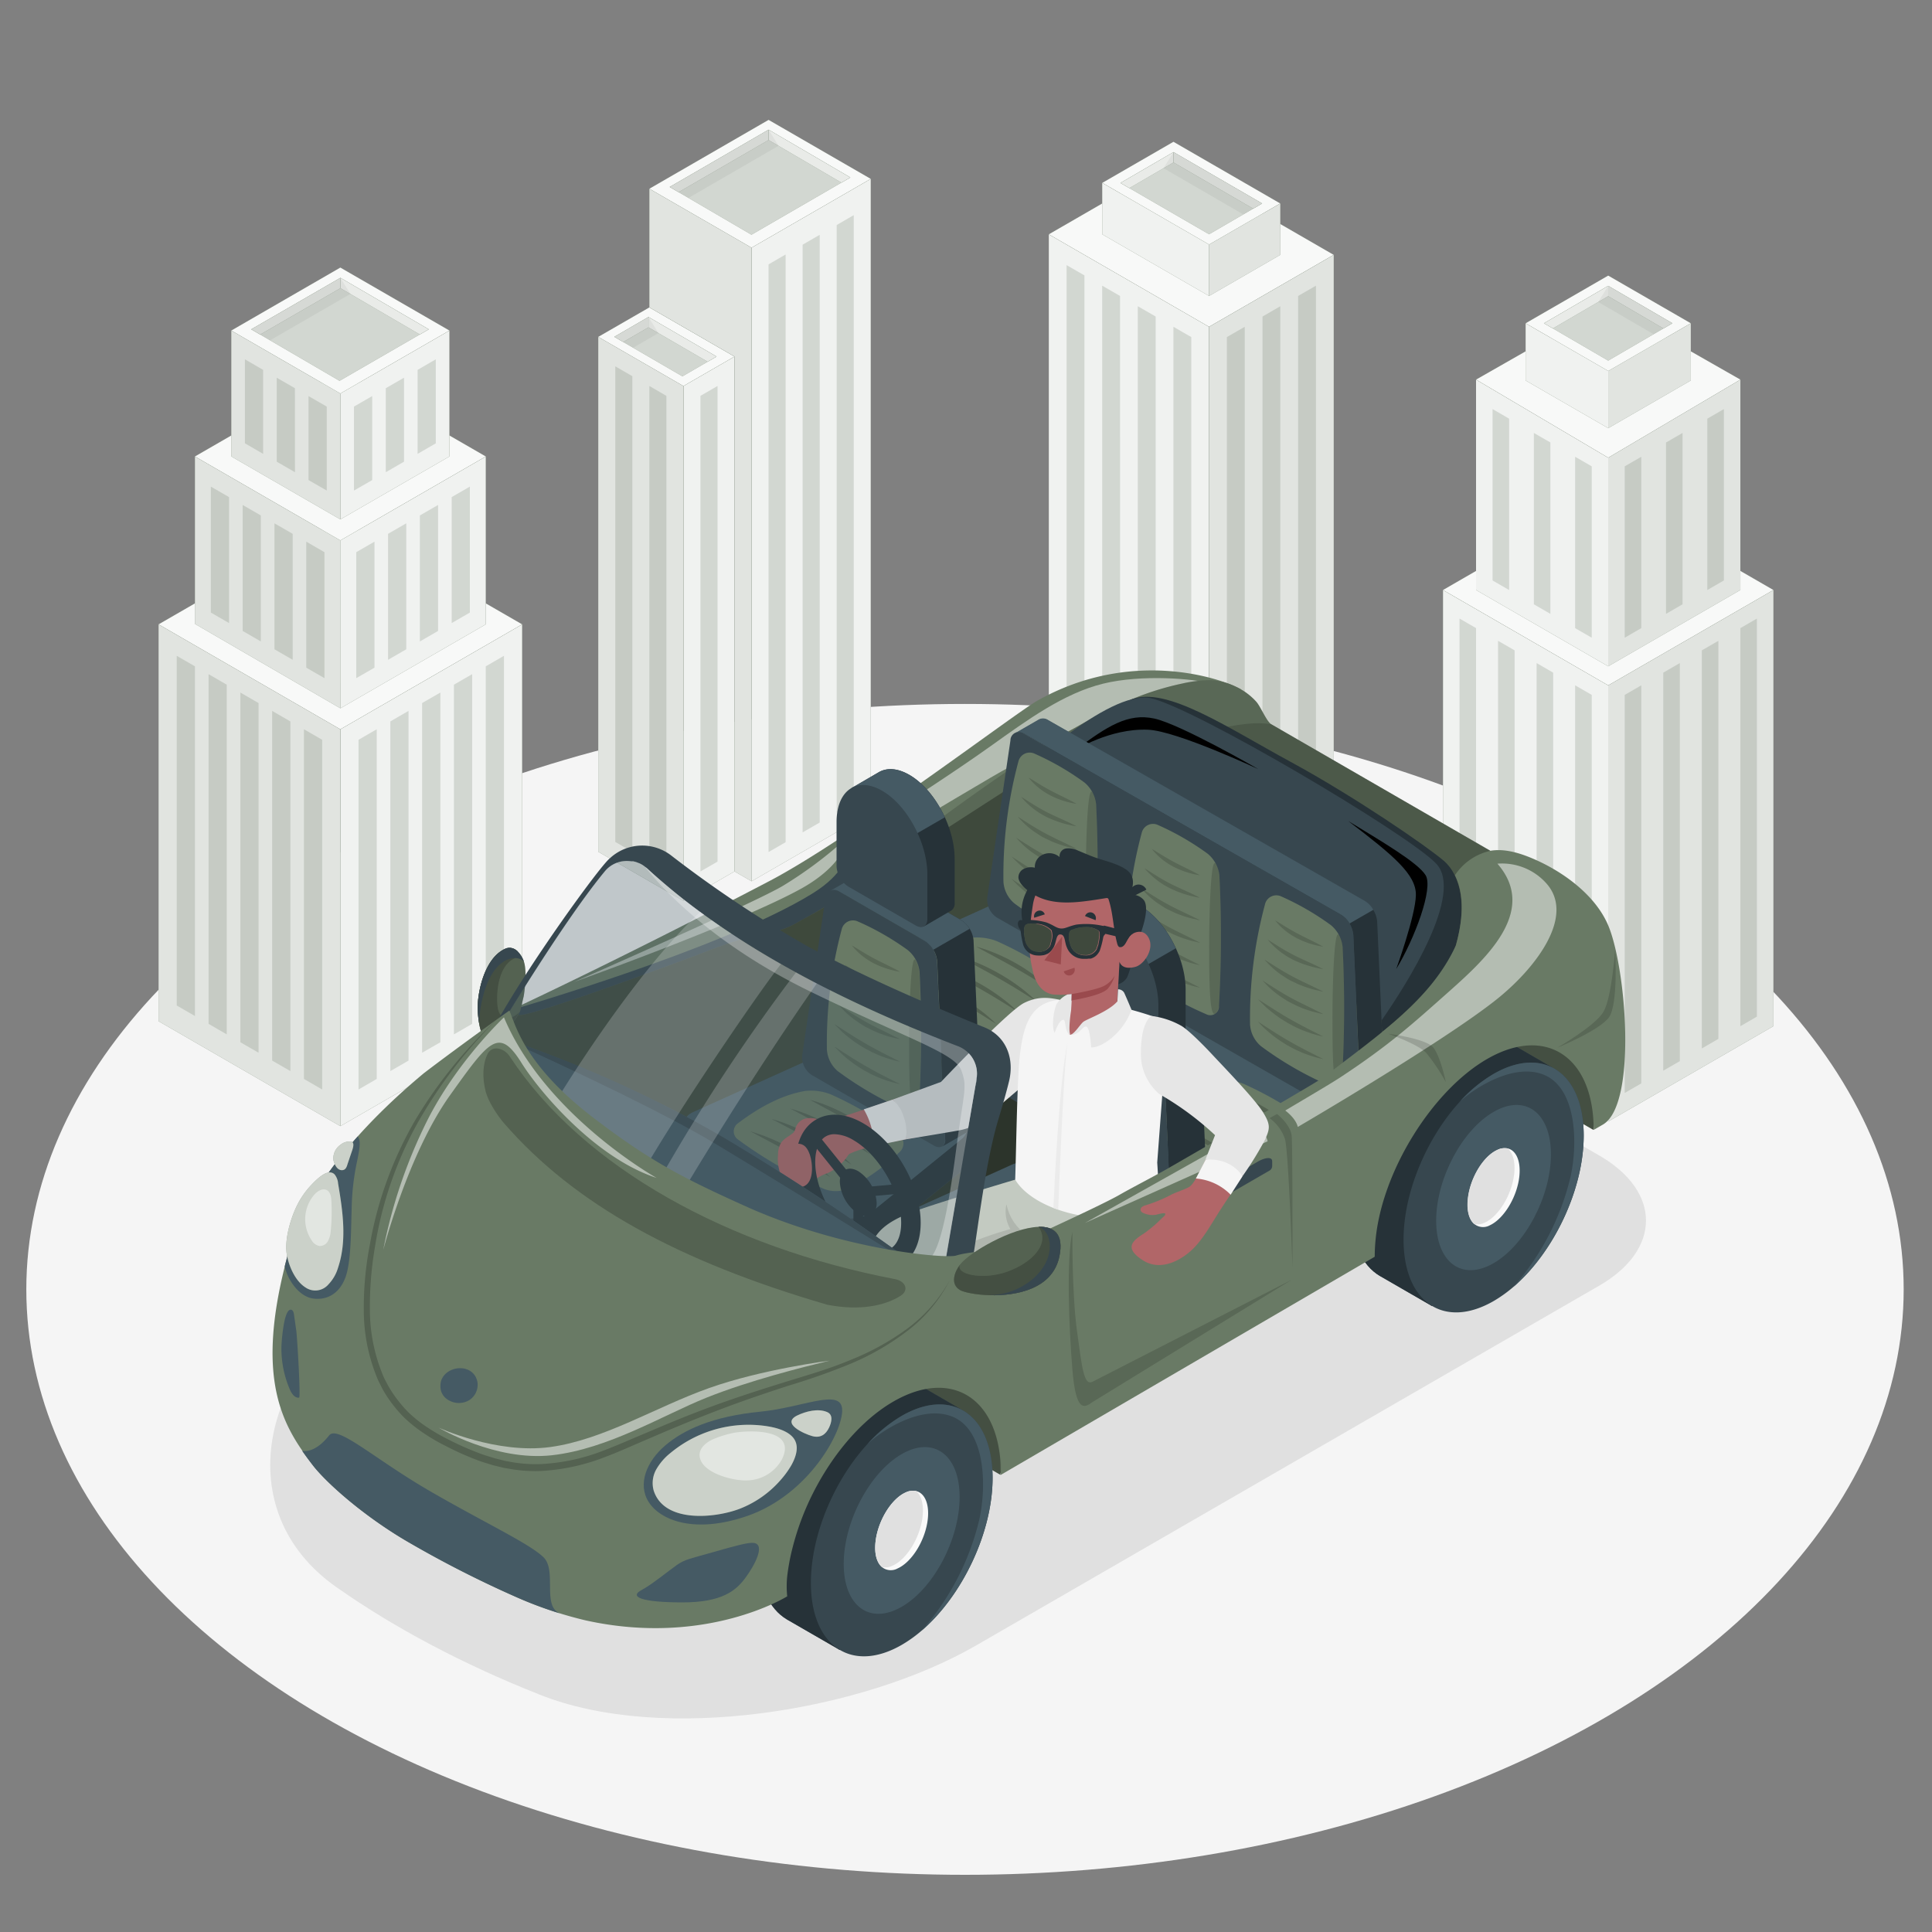 <svg xmlns="http://www.w3.org/2000/svg" viewBox="0 0 500 500"><rect x="0" y="0" width="500" height="500" fill="#808080" stroke="none"/><g id="freepik--Floor--inject-4"><ellipse id="freepik--floor--inject-4" cx="249.74" cy="333.69" rx="242.93" ry="151.51" style="fill:#f5f5f5"></ellipse></g><g id="freepik--Shadow--inject-4"><path id="freepik--shadow--inject-4" d="M139.66,438.57c31.82,12.71,83.27,4.41,112.94-12.72l161.31-93.14c16.09-9.3,16.09-24.36,0-33.65L316.79,243c-16.1-9.29-42.19-9.29-58.28,0L97.2,336.13c-29.67,17.13-38.18,55-10.12,74.64Q109.87,426.75,139.66,438.57Z" style="fill:#e0e0e0"></path></g><g id="freepik--Buildings--inject-4"><g id="freepik--Building--inject-4"><polygon points="271.43 229.08 312.91 253.03 312.91 84.58 271.43 60.64 271.43 229.08" style="fill:#697A65"></polygon><polygon points="271.43 229.08 312.91 253.03 312.91 84.58 271.43 60.64 271.43 229.08" style="fill:#fff;opacity:0.9"></polygon><polygon points="345.17 65.96 303.69 42.01 271.43 60.64 312.91 84.58 345.17 65.96" style="fill:#697A65"></polygon><polygon points="345.17 65.96 303.69 42.01 271.43 60.64 312.91 84.58 345.17 65.96" style="fill:#fff;opacity:0.95"></polygon><polygon points="345.17 234.4 312.91 253.03 312.91 84.58 345.17 65.96 345.17 234.4" style="fill:#697A65"></polygon><polygon points="345.17 234.4 312.91 253.03 312.91 84.58 345.17 65.96 345.17 234.4" style="fill:#fff;opacity:0.8"></polygon><g style="opacity:0.2"><polygon points="276.04 226.42 280.65 229.08 280.65 71.28 276.04 68.62 276.04 226.42" style="fill:#697A65"></polygon><polygon points="285.26 231.64 289.87 234.3 289.86 76.6 285.25 73.94 285.26 231.64" style="fill:#697A65"></polygon><polygon points="294.47 236.96 299.08 239.63 299.08 81.92 294.47 79.26 294.47 236.96" style="fill:#697A65"></polygon><polygon points="303.69 242.38 308.3 245.04 308.3 87.24 303.69 84.58 303.69 242.38" style="fill:#697A65"></polygon><polygon points="340.56 231.74 335.95 234.4 335.95 76.6 340.56 73.94 340.56 231.74" style="fill:#697A65"></polygon><polygon points="331.34 237.06 326.73 239.72 326.74 81.92 331.34 79.26 331.34 237.06" style="fill:#697A65"></polygon><polygon points="322.13 242.38 317.52 245.04 317.52 87.24 322.13 84.58 322.13 242.38" style="fill:#697A65"></polygon><g style="opacity:0.15"><polygon points="276.04 226.42 280.65 229.08 280.65 71.28 276.04 68.62 276.04 226.42"></polygon><polygon points="285.26 231.64 289.87 234.3 289.86 76.6 285.25 73.94 285.26 231.64"></polygon><polygon points="294.47 236.96 299.08 239.63 299.08 81.92 294.47 79.26 294.47 236.96"></polygon><polygon points="303.69 242.38 308.3 245.04 308.3 87.24 303.69 84.58 303.69 242.38"></polygon></g><g style="opacity:0.15"><polygon points="340.56 231.74 335.95 234.4 335.95 76.6 340.56 73.94 340.56 231.74"></polygon><polygon points="331.34 237.06 326.73 239.72 326.74 81.92 331.34 79.26 331.34 237.06"></polygon><polygon points="322.13 242.38 317.52 245.04 317.52 87.24 322.13 84.58 322.13 242.38"></polygon></g></g><polygon points="312.91 63.3 285.26 47.33 303.69 36.69 331.34 52.66 312.91 63.3" style="fill:#697A65"></polygon><polygon points="312.91 63.3 285.26 47.33 303.69 36.69 331.34 52.66 312.91 63.3" style="fill:#fff;opacity:0.95"></polygon><polygon points="312.91 76.6 312.91 63.3 285.25 47.33 285.26 60.64 312.91 76.6" style="fill:#697A65"></polygon><polygon points="312.91 76.6 312.91 63.3 285.25 47.33 285.26 60.64 312.91 76.6" style="fill:#fff;opacity:0.9"></polygon><polygon points="331.34 65.96 331.34 52.66 312.91 63.3 312.91 76.6 331.34 65.96" style="fill:#697A65"></polygon><polygon points="331.34 65.96 331.34 52.66 312.91 63.3 312.91 76.6 331.34 65.96" style="fill:#fff;opacity:0.8"></polygon><polygon points="289.98 47.35 303.7 39.37 326.63 52.66 312.91 60.63 289.98 47.35" style="fill:#697A65"></polygon><polygon points="289.98 47.35 303.7 39.37 326.63 52.66 312.91 60.63 289.98 47.35" style="fill:#fff;opacity:0.7"></polygon><polygon points="303.7 39.37 303.7 42.04 324.32 53.99 326.63 52.66 303.7 39.37" style="fill:#697A65"></polygon><polygon points="303.7 39.37 303.7 42.04 324.32 53.99 326.63 52.66 303.7 39.37" style="fill:#fff;opacity:0.8"></polygon><polygon points="303.7 39.37 289.98 47.35 292.28 48.68 303.7 42.04 303.7 39.37" style="fill:#697A65"></polygon><polygon points="303.7 39.37 289.98 47.35 292.28 48.68 303.7 42.04 303.7 39.37" style="fill:#fff;opacity:0.85"></polygon><polygon points="303.7 39.37 301.12 43.53 321.74 55.48 326.63 52.66 303.7 39.37" style="opacity:0.05;mix-blend-mode:multiply"></polygon></g><g id="freepik--building--inject-4"><polygon points="176.87 233.16 190.09 225.52 190.09 92.27 176.87 99.9 176.87 233.16" style="fill:#697A65"></polygon><polygon points="176.87 233.16 190.09 225.52 190.09 92.27 176.87 99.9 176.87 233.16" style="fill:#fff;opacity:0.9"></polygon><polygon points="194.5 228.08 225.35 210.26 225.35 46.29 194.5 64.1 194.5 228.08" style="fill:#697A65"></polygon><polygon points="194.5 228.08 225.35 210.26 225.35 46.29 194.5 64.1 194.5 228.08" style="fill:#fff;opacity:0.9"></polygon><polygon points="176.87 233.16 154.83 220.44 154.83 87.18 176.87 99.9 176.87 233.16" style="fill:#697A65"></polygon><polygon points="176.87 233.16 154.83 220.44 154.83 87.18 176.87 99.9 176.87 233.16" style="fill:#fff;opacity:0.8"></polygon><polygon points="190.09 92.27 168.06 79.55 154.83 87.18 176.87 99.9 190.09 92.27" style="fill:#697A65"></polygon><polygon points="190.09 92.27 168.06 79.55 154.83 87.18 176.87 99.9 190.09 92.27" style="fill:#fff;opacity:0.95"></polygon><polygon points="190.09 225.52 194.5 228.07 194.5 64.1 168.06 48.84 168.06 79.55 190.09 92.27 190.09 225.52" style="fill:#697A65"></polygon><polygon points="190.09 225.52 194.5 228.07 194.5 64.1 168.06 48.84 168.06 79.55 190.09 92.27 190.09 225.52" style="fill:#fff;opacity:0.8"></polygon><polygon points="225.35 46.29 198.91 31.02 168.06 48.84 194.5 64.1 225.35 46.29" style="fill:#697A65"></polygon><polygon points="225.35 46.29 198.91 31.02 168.06 48.84 194.5 64.1 225.35 46.29" style="fill:#fff;opacity:0.95"></polygon><polygon points="220.06 45.93 198.91 33.57 173.33 48.39 194.48 60.75 220.06 45.93" style="fill:#697A65"></polygon><polygon points="220.06 45.93 198.91 33.57 173.33 48.39 194.48 60.75 220.06 45.93" style="fill:#fff;opacity:0.7"></polygon><polygon points="198.91 33.57 198.91 36.24 175.63 49.72 173.33 48.39 198.91 33.57" style="fill:#697A65"></polygon><polygon points="198.91 33.57 198.91 36.24 175.63 49.72 173.33 48.39 198.91 33.57" style="fill:#fff;opacity:0.8"></polygon><polygon points="198.91 33.57 220.06 45.93 217.75 47.26 198.91 36.24 198.91 33.57" style="fill:#697A65"></polygon><polygon points="198.91 33.57 220.06 45.93 217.75 47.26 198.91 36.24 198.91 33.57" style="fill:#fff;opacity:0.85"></polygon><polygon points="198.91 33.57 201.49 37.73 178.21 51.21 173.33 48.39 198.91 33.57" style="opacity:0.05;mix-blend-mode:multiply"></polygon><g style="opacity:0.2"><polygon points="181.28 225.52 181.28 102.45 185.69 99.9 185.69 222.98 181.28 225.52" style="fill:#697A65"></polygon><polygon points="172.46 225.52 172.46 102.45 168.06 99.9 168.06 222.98 172.46 225.52" style="fill:#697A65"></polygon><polygon points="163.65 220.44 163.65 97.36 159.24 94.81 159.24 217.89 163.65 220.44" style="fill:#697A65"></polygon><polygon points="198.91 220.5 198.91 68.42 203.31 65.87 203.31 217.96 198.91 220.5" style="fill:#697A65"></polygon><polygon points="207.72 215.41 207.72 63.33 212.13 60.78 212.13 212.87 207.72 215.41" style="fill:#697A65"></polygon><polygon points="216.54 210.32 216.54 58.24 220.94 55.69 220.94 207.78 216.54 210.32" style="fill:#697A65"></polygon><g style="opacity:0.15"><polygon points="172.46 225.52 172.46 102.45 168.06 99.9 168.06 222.98 172.46 225.52"></polygon><polygon points="163.65 220.44 163.65 97.36 159.24 94.81 159.24 217.89 163.65 220.44"></polygon></g><g style="opacity:0.15"><polygon points="181.28 225.52 181.28 102.45 185.69 99.9 185.69 222.98 181.28 225.52"></polygon><polygon points="198.91 220.5 198.91 68.42 203.31 65.87 203.31 217.96 198.91 220.5"></polygon><polygon points="207.72 215.41 207.72 63.33 212.13 60.78 212.13 212.87 207.72 215.41"></polygon><polygon points="216.54 210.32 216.54 58.24 220.94 55.69 220.94 207.78 216.54 210.32"></polygon></g></g><polygon points="185.44 92.28 167.82 82.05 159 87.17 176.61 97.4 185.44 92.28" style="fill:#697A65"></polygon><polygon points="185.44 92.28 167.82 82.05 159 87.17 176.61 97.4 185.44 92.28" style="fill:#fff;opacity:0.7"></polygon><polygon points="167.82 82.05 167.82 84.72 161.3 88.5 159 87.17 167.82 82.05" style="fill:#697A65"></polygon><polygon points="167.82 82.05 167.82 84.72 161.3 88.5 159 87.17 167.82 82.05" style="fill:#fff;opacity:0.8"></polygon><polygon points="167.82 82.05 185.44 92.28 183.13 93.61 167.82 84.72 167.82 82.05" style="fill:#697A65"></polygon><polygon points="167.82 82.05 185.44 92.28 183.13 93.61 167.82 84.72 167.82 82.05" style="fill:#fff;opacity:0.85"></polygon><polygon points="167.82 82.05 170.4 86.2 163.88 89.99 159 87.17 167.82 82.05" style="opacity:0.05;mix-blend-mode:multiply"></polygon></g><g id="freepik--building--inject-4"><polygon points="135.13 264.29 88.08 291.45 88.08 188.74 135.13 161.58 135.13 264.29" style="fill:#697A65"></polygon><polygon points="135.13 264.29 88.08 291.45 88.08 188.74 135.13 161.58 135.13 264.29" style="fill:#fff;opacity:0.9"></polygon><polygon points="88.08 291.45 41.04 264.29 41.04 161.58 88.08 188.74 88.08 291.45" style="fill:#697A65"></polygon><polygon points="88.08 291.45 41.04 264.29 41.04 161.58 88.08 188.74 88.08 291.45" style="fill:#fff;opacity:0.8"></polygon><polygon points="41.04 161.58 88.08 134.42 135.13 161.58 88.08 188.74 41.04 161.58" style="fill:#697A65"></polygon><polygon points="41.04 161.58 88.08 134.42 135.13 161.58 88.08 188.74 41.04 161.58" style="fill:#fff;opacity:0.95"></polygon><polygon points="88.09 183.31 88.08 139.85 50.45 118.13 50.45 161.46 88.09 183.31" style="fill:#697A65"></polygon><polygon points="88.09 183.31 88.08 139.85 50.45 118.13 50.45 161.46 88.09 183.31" style="fill:#fff;opacity:0.8"></polygon><polygon points="125.72 161.58 125.72 118.13 88.08 139.85 88.09 183.31 125.72 161.58" style="fill:#697A65"></polygon><polygon points="125.72 161.58 125.72 118.13 88.08 139.85 88.09 183.31 125.72 161.58" style="fill:#fff;opacity:0.9"></polygon><polygon points="50.45 118.13 88.08 96.4 125.72 118.13 88.08 139.85 50.45 118.13" style="fill:#697A65"></polygon><polygon points="50.45 118.13 88.08 96.4 125.72 118.13 88.08 139.85 50.45 118.13" style="fill:#fff;opacity:0.95"></polygon><polygon points="88.08 134.42 116.31 118.13 116.31 85.54 88.08 101.83 88.08 134.42" style="fill:#697A65"></polygon><polygon points="88.08 134.42 116.31 118.13 116.31 85.54 88.08 101.83 88.08 134.42" style="fill:#fff;opacity:0.9"></polygon><polygon points="88.08 134.42 59.86 118.13 59.86 85.54 88.08 101.83 88.08 134.42" style="fill:#697A65"></polygon><polygon points="88.08 134.42 59.86 118.13 59.86 85.54 88.08 101.83 88.08 134.42" style="fill:#fff;opacity:0.8"></polygon><polygon points="59.86 85.54 88.08 69.24 116.31 85.54 88.08 101.83 59.86 85.54" style="fill:#697A65"></polygon><polygon points="59.86 85.54 88.08 69.24 116.31 85.54 88.08 101.83 59.86 85.54" style="fill:#fff;opacity:0.95"></polygon><g style="opacity:0.2"><polygon points="83.38 281.95 78.67 279.23 78.67 188.74 83.38 191.46 83.38 281.95" style="fill:#697A65"></polygon><polygon points="75.15 277.19 70.44 274.48 70.44 183.99 75.15 186.71 75.15 277.19" style="fill:#697A65"></polygon><polygon points="66.91 272.44 62.21 269.73 62.21 179.24 66.91 181.95 66.91 272.44" style="fill:#697A65"></polygon><polygon points="58.68 267.69 53.98 264.97 53.98 174.48 58.68 177.2 58.68 267.69" style="fill:#697A65"></polygon><polygon points="50.45 262.94 45.74 260.22 45.74 169.73 50.45 172.45 50.45 262.94" style="fill:#697A65"></polygon><polygon points="83.97 175.5 79.27 172.79 79.27 140.19 83.97 142.91 83.97 175.5" style="fill:#697A65"></polygon><polygon points="75.74 170.75 71.03 168.03 71.03 135.44 75.74 138.16 75.74 170.75" style="fill:#697A65"></polygon><polygon points="67.5 166 62.8 163.28 62.8 130.69 67.5 133.4 67.5 166" style="fill:#697A65"></polygon><polygon points="59.27 161.24 54.57 158.53 54.57 125.94 59.27 128.65 59.27 161.24" style="fill:#697A65"></polygon><polygon points="84.56 126.95 79.85 124.24 79.85 102.51 84.56 105.23 84.56 126.95" style="fill:#697A65"></polygon><polygon points="76.33 122.2 71.62 119.48 71.62 97.76 76.32 100.47 76.33 122.2" style="fill:#697A65"></polygon><polygon points="68.09 117.45 63.39 114.73 63.39 93 68.09 95.72 68.09 117.45" style="fill:#697A65"></polygon><g style="opacity:0.15"><polygon points="83.38 281.95 78.67 279.23 78.67 188.74 83.38 191.46 83.38 281.95"></polygon><polygon points="75.15 277.19 70.44 274.48 70.44 183.99 75.15 186.71 75.15 277.19"></polygon><polygon points="66.91 272.44 62.21 269.73 62.21 179.24 66.91 181.95 66.91 272.44"></polygon><polygon points="58.68 267.69 53.98 264.97 53.98 174.48 58.68 177.2 58.68 267.69"></polygon><polygon points="50.45 262.94 45.74 260.22 45.74 169.73 50.45 172.45 50.45 262.94"></polygon><polygon points="83.97 175.5 79.27 172.79 79.27 140.19 83.97 142.91 83.97 175.5"></polygon><polygon points="75.74 170.75 71.03 168.03 71.03 135.44 75.74 138.16 75.74 170.75"></polygon><polygon points="67.5 166 62.8 163.28 62.8 130.69 67.5 133.4 67.5 166"></polygon><polygon points="59.27 161.24 54.57 158.53 54.57 125.94 59.27 128.65 59.27 161.24"></polygon><polygon points="84.56 126.95 79.85 124.24 79.85 102.51 84.56 105.23 84.56 126.95"></polygon><polygon points="76.33 122.2 71.62 119.48 71.62 97.76 76.32 100.47 76.33 122.2"></polygon><polygon points="68.09 117.45 63.39 114.73 63.39 93 68.09 95.72 68.09 117.45"></polygon></g><polygon points="92.79 281.95 97.49 279.23 97.49 188.74 92.79 191.46 92.79 281.95" style="fill:#697A65"></polygon><polygon points="101.02 277.19 105.72 274.48 105.72 183.99 101.02 186.71 101.02 277.19" style="fill:#697A65"></polygon><polygon points="109.25 272.44 113.96 269.73 113.96 179.24 109.25 181.95 109.25 272.44" style="fill:#697A65"></polygon><polygon points="117.48 267.69 122.19 264.97 122.19 174.48 117.48 177.2 117.48 267.69" style="fill:#697A65"></polygon><polygon points="125.72 262.94 130.42 260.22 130.42 169.73 125.72 172.45 125.72 262.94" style="fill:#697A65"></polygon><polygon points="92.2 175.5 96.91 172.79 96.91 140.19 92.2 142.91 92.2 175.5" style="fill:#697A65"></polygon><polygon points="100.43 170.75 105.14 168.03 105.14 135.44 100.43 138.16 100.43 170.75" style="fill:#697A65"></polygon><polygon points="108.67 166 113.37 163.28 113.37 130.69 108.67 133.4 108.67 166" style="fill:#697A65"></polygon><polygon points="116.9 161.24 121.6 158.53 121.6 125.94 116.9 128.65 116.9 161.24" style="fill:#697A65"></polygon><polygon points="91.61 126.95 96.32 124.24 96.32 102.51 91.61 105.23 91.61 126.95" style="fill:#697A65"></polygon><polygon points="99.85 122.2 104.55 119.48 104.55 97.76 99.85 100.47 99.85 122.2" style="fill:#697A65"></polygon><polygon points="108.08 117.45 112.78 114.73 112.78 93 108.08 95.72 108.08 117.45" style="fill:#697A65"></polygon><g style="opacity:0.15"><polygon points="92.79 281.95 97.49 279.23 97.49 188.74 92.79 191.46 92.79 281.95"></polygon><polygon points="101.02 277.19 105.72 274.48 105.72 183.99 101.02 186.71 101.02 277.19"></polygon><polygon points="109.25 272.44 113.96 269.73 113.96 179.24 109.25 181.95 109.25 272.44"></polygon><polygon points="117.48 267.69 122.19 264.97 122.19 174.48 117.48 177.2 117.48 267.69"></polygon><polygon points="125.72 262.94 130.42 260.22 130.42 169.73 125.72 172.45 125.72 262.94"></polygon><polygon points="92.2 175.5 96.91 172.79 96.91 140.19 92.2 142.91 92.2 175.5"></polygon><polygon points="100.43 170.75 105.14 168.03 105.14 135.44 100.43 138.16 100.43 170.75"></polygon><polygon points="108.67 166 113.37 163.28 113.37 130.69 108.67 133.4 108.67 166"></polygon><polygon points="116.9 161.24 121.6 158.53 121.6 125.94 116.9 128.65 116.9 161.24"></polygon><polygon points="91.61 126.95 96.32 124.24 96.32 102.51 91.61 105.23 91.61 126.95"></polygon><polygon points="99.85 122.2 104.55 119.48 104.55 97.76 99.85 100.47 99.85 122.2"></polygon><polygon points="108.08 117.45 112.78 114.73 112.78 93 108.08 95.72 108.08 117.45"></polygon></g></g><polygon points="110.95 85.23 88.1 71.91 65.03 85.23 87.87 98.56 110.95 85.23" style="fill:#697A65"></polygon><polygon points="110.95 85.23 88.1 71.91 65.03 85.23 87.87 98.56 110.95 85.23" style="fill:#fff;opacity:0.7"></polygon><polygon points="88.1 71.91 88.1 74.58 67.34 86.57 65.03 85.23 88.1 71.91" style="fill:#697A65"></polygon><polygon points="88.1 71.91 88.1 74.58 67.34 86.57 65.03 85.23 88.1 71.91" style="fill:#fff;opacity:0.8"></polygon><polygon points="88.1 71.91 110.95 85.23 108.64 86.56 88.1 74.58 88.1 71.91" style="fill:#697A65"></polygon><polygon points="88.1 71.91 110.95 85.23 108.64 86.56 88.1 74.58 88.1 71.91" style="fill:#fff;opacity:0.85"></polygon><polygon points="88.08 71.91 90.69 76.07 69.92 88.06 65.03 85.24 88.08 71.91" style="opacity:0.05;mix-blend-mode:multiply"></polygon></g><g id="freepik--building--inject-4"><polygon points="416.2 290.25 416.2 177.37 458.96 152.69 458.96 265.57 416.2 290.25" style="fill:#697A65"></polygon><polygon points="416.2 290.25 416.2 177.37 458.96 152.69 458.96 265.57 416.2 290.25" style="fill:#fff;opacity:0.8"></polygon><polygon points="416.2 177.37 373.45 152.69 373.45 265.57 416.2 290.25 416.2 177.37" style="fill:#697A65"></polygon><polygon points="416.2 177.37 373.45 152.69 373.45 265.57 416.2 290.25 416.2 177.37" style="fill:#fff;opacity:0.9"></polygon><polygon points="373.45 152.69 416.2 128 458.96 152.69 416.2 177.37 373.45 152.69" style="fill:#697A65"></polygon><polygon points="373.45 152.69 416.2 128 458.96 152.69 416.2 177.37 373.45 152.69" style="fill:#fff;opacity:0.95"></polygon><polygon points="416.2 172.44 416.2 118.45 450.41 98.24 450.41 152.69 416.2 172.44" style="fill:#697A65"></polygon><polygon points="416.2 172.44 416.2 118.45 450.41 98.24 450.41 152.69 416.2 172.44" style="fill:#fff;opacity:0.8"></polygon><polygon points="416.2 172.44 416.2 118.45 382 98.24 382 152.69 416.2 172.44" style="fill:#697A65"></polygon><polygon points="416.2 172.44 416.2 118.45 382 98.24 382 152.69 416.2 172.44" style="fill:#fff;opacity:0.9"></polygon><g style="opacity:0.2"><polygon points="454.68 160.09 450.41 162.56 450.41 265.57 454.68 263.1 454.68 160.09" style="fill:#697A65"></polygon><polygon points="444.71 165.85 440.43 168.32 440.43 271.33 444.71 268.86 444.71 165.85" style="fill:#697A65"></polygon><polygon points="434.73 171.61 430.46 174.08 430.45 277.09 434.73 274.62 434.73 171.61" style="fill:#697A65"></polygon><polygon points="424.76 177.37 420.48 179.84 420.48 282.85 424.76 280.38 424.76 177.37" style="fill:#697A65"></polygon><polygon points="377.73 160.09 382 162.56 382 265.57 377.73 263.1 377.73 160.09" style="fill:#697A65"></polygon><polygon points="387.7 165.85 391.98 168.32 391.98 271.33 387.7 268.86 387.7 165.85" style="fill:#697A65"></polygon><polygon points="397.68 171.61 401.95 174.08 401.95 277.09 397.68 274.62 397.68 171.61" style="fill:#697A65"></polygon><polygon points="407.65 177.37 411.93 179.84 411.93 282.85 407.65 280.38 407.65 177.37" style="fill:#697A65"></polygon><polygon points="446.13 105.88 441.86 108.35 441.86 152.69 446.13 150.22 446.13 105.88" style="fill:#697A65"></polygon><polygon points="435.44 112.05 431.17 114.52 431.17 158.86 435.44 156.39 435.44 112.05" style="fill:#697A65"></polygon><polygon points="424.76 118.22 420.48 120.69 420.48 165.03 424.76 162.56 424.76 118.22" style="fill:#697A65"></polygon><polygon points="386.28 105.88 390.55 108.35 390.55 152.69 386.28 150.22 386.28 105.88" style="fill:#697A65"></polygon><polygon points="396.96 112.05 401.24 114.52 401.24 158.86 396.96 156.39 396.96 112.05" style="fill:#697A65"></polygon><polygon points="407.65 118.22 411.93 120.69 411.93 165.03 407.65 162.56 407.65 118.22" style="fill:#697A65"></polygon><g style="opacity:0.15"><polygon points="454.68 160.09 450.41 162.56 450.41 265.57 454.68 263.1 454.68 160.09"></polygon><polygon points="444.71 165.85 440.43 168.32 440.43 271.33 444.71 268.86 444.71 165.85"></polygon><polygon points="434.73 171.61 430.46 174.08 430.45 277.09 434.73 274.62 434.73 171.61"></polygon><polygon points="424.76 177.37 420.48 179.84 420.48 282.85 424.76 280.38 424.76 177.37"></polygon></g><g style="opacity:0.15"><polygon points="377.73 160.09 382 162.56 382 265.57 377.73 263.1 377.73 160.09"></polygon><polygon points="387.7 165.85 391.98 168.32 391.98 271.33 387.7 268.86 387.7 165.85"></polygon><polygon points="397.68 171.61 401.95 174.08 401.95 277.09 397.68 274.62 397.68 171.61"></polygon><polygon points="407.65 177.37 411.93 179.84 411.93 282.85 407.65 280.38 407.65 177.37"></polygon></g><g style="opacity:0.15"><polygon points="446.13 105.88 441.86 108.35 441.86 152.69 446.13 150.22 446.13 105.88"></polygon><polygon points="435.44 112.05 431.17 114.52 431.17 158.86 435.44 156.39 435.44 112.05"></polygon><polygon points="424.76 118.22 420.48 120.69 420.48 165.03 424.76 162.56 424.76 118.22"></polygon></g><g style="opacity:0.15"><polygon points="386.28 105.88 390.55 108.35 390.55 152.69 386.28 150.22 386.28 105.88"></polygon><polygon points="396.96 112.05 401.24 114.52 401.24 158.86 396.96 156.39 396.96 112.05"></polygon><polygon points="407.65 118.22 411.93 120.69 411.93 165.03 407.65 162.56 407.65 118.22"></polygon></g></g><polygon points="382 98.24 416.2 78.73 450.41 98.24 416.2 118.45 382 98.24" style="fill:#697A65"></polygon><polygon points="382 98.24 416.2 78.73 450.41 98.24 416.2 118.45 382 98.24" style="fill:#fff;opacity:0.95"></polygon><polygon points="416.21 110.81 416.21 96 394.83 83.66 394.83 98.47 416.21 110.81" style="fill:#697A65"></polygon><polygon points="416.21 110.81 416.21 96 394.83 83.66 394.83 98.47 416.21 110.81" style="fill:#fff;opacity:0.9"></polygon><polygon points="437.58 98.47 437.58 83.66 416.21 96 416.21 110.81 437.58 98.47" style="fill:#697A65"></polygon><polygon points="437.58 98.47 437.58 83.66 416.21 96 416.21 110.81 437.58 98.47" style="fill:#fff;opacity:0.8"></polygon><polygon points="394.83 83.66 416.2 71.32 437.58 83.66 416.21 96 394.83 83.66" style="fill:#697A65"></polygon><polygon points="394.83 83.66 416.2 71.32 437.58 83.66 416.21 96 394.83 83.66" style="fill:#fff;opacity:0.95"></polygon><polygon points="399.59 83.66 416.2 73.99 432.8 83.66 416.2 93.33 399.59 83.66" style="fill:#697A65"></polygon><polygon points="399.59 83.66 416.2 73.99 432.8 83.66 416.2 93.33 399.59 83.66" style="fill:#fff;opacity:0.7"></polygon><polygon points="416.2 73.99 416.2 76.66 430.49 85 432.8 83.66 416.2 73.99" style="fill:#697A65"></polygon><polygon points="416.2 73.99 416.2 76.66 430.49 85 432.8 83.66 416.2 73.99" style="fill:#fff;opacity:0.8"></polygon><polygon points="416.2 73.99 399.59 83.66 401.9 84.99 416.2 76.66 416.2 73.99" style="fill:#697A65"></polygon><polygon points="416.2 73.99 399.59 83.66 401.9 84.99 416.2 76.66 416.2 73.99" style="fill:#fff;opacity:0.85"></polygon><polygon points="416.2 73.99 413.61 78.15 427.91 86.48 432.8 83.66 416.2 73.99" style="opacity:0.05;mix-blend-mode:multiply"></polygon></g></g><g id="freepik--Car--inject-4"><g id="freepik--car--inject-4"><g id="freepik--Interiors--inject-4"><path d="M321.15,178.41c-5.24-3-28.41-10.71-52.64,2.9-5.74,3.22-48.34,35.71-69.51,46.77C159,249,131.87,261.53,131.87,261.53a8,8,0,0,0,2.51,1.37c11.92,4.81,40.14,30.8,59.56,23.86C216.56,278.69,321.15,178.41,321.15,178.41Z" style="fill:#697A65"></path><path d="M313.34,176.91c4.55,1.4,10.27,3.85,7.81,6s-17.41-.8-28.56,3-21.54,6.7-36.23,15.35-19.53,11.62-19.53,11.62l-3.75-4.13s14-9,23.42-15.74,18.84-13.58,28.95-16.07S309.3,175.66,313.34,176.91Z" style="fill:#fff;opacity:0.5"></path><path d="M148.61,254.12s47.53-20.83,54.22-25a106,106,0,0,0,14.69-10.8c2.23-2.15,1.67,5-10,11.56C191.77,238.68,148.61,254.12,148.61,254.12Z" style="fill:#fff;opacity:0.5"></path><path d="M220.26,204.23c0,2.06.18,4.9.37,8.62.26,5-.46,7.59-2.79,11.43-1.07,1.76-3.38,4.38-7.65,7-23.53,14.48-78.32,30.24-78.32,30.24l2.51,1.37,65.4-7.3,28.48-18.71.67-30.81-4.42-2.36Z" style="fill:#37474f"></path><path d="M329,187.43c-1.21-.71-2.75-4.58-3.89-5.84a16.28,16.28,0,0,0-5.18-3.83,16.7,16.7,0,0,0-6.55-1.74,34.07,34.07,0,0,0-7.39.87,72.91,72.91,0,0,0-14.63,4.75c-3.92,1.71-7.72,3.68-11.45,5.76-3.52,2-7.2,3.86-10.52,6.14-11.16,7.67-22.28,15.29-33,23.57q-8,6.21-15.82,12.7c-4.35,3.63-9.4,6.21-14.34,9-6.66,3.74-6.33.8-24,7.64-7.59,2.93-43.76,16.27-47.67,16.23a8,8,0,0,1-2.66-1.14c3.81,32.48,40.8,55.35,99.39,62.23l30.62,22.92L407.06,232.52Z" style="fill:#697A65"></path><path d="M329,187.43c-1.21-.71-2.75-4.58-3.89-5.84a16.28,16.28,0,0,0-5.18-3.83,16.7,16.7,0,0,0-6.55-1.74,34.07,34.07,0,0,0-7.39.87,72.91,72.91,0,0,0-14.63,4.75c-3.92,1.71-7.72,3.68-11.45,5.76-3.52,2-7.2,3.86-10.52,6.14-11.16,7.67-22.28,15.29-33,23.57q-8,6.21-15.82,12.7c-4.35,3.63-9.4,6.21-14.34,9-6.66,3.74-6.33.8-24,7.64-7.59,2.93-43.76,16.27-47.67,16.23a8,8,0,0,1-2.66-1.14c3.81,32.48,40.8,55.35,99.39,62.23l30.62,22.92L407.06,232.52Z" style="opacity:0.15"></path><polygon points="239.15 257.31 305.53 295.64 231.34 338.47 164.96 300.15 239.15 257.31" style="opacity:0.5"></polygon><path d="M310,189.68l-51.35,22.81,99,54.57,43.4-33.49.51-4.21L329,187.43C325.06,186.89,321.92,187,310,189.68Z" style="opacity:0.15"></path><path d="M206,293.78l52.71-58.43s1-24.43,1.28-30.63l-46.67,30.1c-2.48,1.47-5.21,2.91-7.11,4-6.66,3.74-6.33.8-24,7.64-7.59,2.93-43.76,16.27-47.67,16.23a2.33,2.33,0,0,1-.44-.1l-1.53,1.83c7,20.21,27.61,32,49.78,42.83Z" style="opacity:0.3"></path><g id="freepik--Cloak--inject-4"><path d="M357.54,264.08l.14,3s16.09-12.51,19.07-22.4,1.38-18.08-3.1-21.91S350.58,206.16,334,197.16s-32.11-19.6-41.14-16.17S357.54,264.08,357.54,264.08Z" style="fill:#263238"></path><path d="M357.54,264.08c6.64-9.5,21.43-32.89,14.14-40.58s-63.08-40.66-74-42.83S263,201.23,263,201.23Z" style="fill:#37474f"></path><path d="M348.94,212.49c8.18,5,17.92,10.65,20,14s-2.83,16.45-7.6,24.29c0,0,5-13.78,5.09-19.13S360.58,221.37,348.94,212.49Z"></path><path d="M278.2,194.19c8.4-6.31,13.74-9.7,20.53-8.23s26.94,13.1,26.94,13.1-21.16-9.91-28.55-10.21C287.16,188.44,278.2,194.19,278.2,194.19Z"></path></g><g id="freepik--back-seats--inject-4"><path d="M358.45,289.09,295,259.16l-28.6-16a12.71,12.71,0,0,0-10.3-.49L235.52,252l-14.12-.28v8.24h0c0,.93.65,1.88,2,2.66L324.26,319.9a9,9,0,0,0,9.5-.75l23-18.64a4.11,4.11,0,0,0,1.69-3.16l0,0Z" style="fill:#37474f"></path><path d="M223.4,254.34l100.86,57.32a9,9,0,0,0,9.5-.75l23-18.65c2.48-2,2.25-4.93-.53-6.52l-89.79-50.81a12.75,12.75,0,0,0-10.3-.5l-32.45,14.64C220.75,250.38,220.63,252.74,223.4,254.34Z" style="fill:#455a64"></path><path d="M358.45,289.1v8.23l0,0a4.08,4.08,0,0,1-1.69,3.16l-23,18.64a8.41,8.41,0,0,1-4.48,1.71v-8.24a8.41,8.41,0,0,0,4.48-1.71l23-18.65A4.12,4.12,0,0,0,358.45,289.1Z" style="fill:#263238"></path><path d="M358.45,284.42a2,2,0,0,1-.79,1.95L351.48,290v0a2,2,0,0,0,.81-1.95l-2.05-46a7,7,0,0,0-3.16-5.21l-82-46.83a2.38,2.38,0,0,0-2.34-.19h0l6.12-3.53v0a2.34,2.34,0,0,1,2.39.15l82,46.83a7,7,0,0,1,3.16,5.2Z" style="fill:#263238"></path><path d="M265.08,189.93l82,46.83a7,7,0,0,1,3.16,5.2l2,46c.09,1.92-1.19,2.69-2.85,1.74L258,237.46a5.51,5.51,0,0,1-2.5-5.17l6-40.67A2.19,2.19,0,0,1,265.08,189.93Z" style="fill:#37474f"></path><path d="M355.43,235.45,349.27,239a6.6,6.6,0,0,0-2.19-2.26l-82-46.83a2.38,2.38,0,0,0-2.34-.19h0l6.12-3.53v0a2.34,2.34,0,0,1,2.39.15l82,46.83A6.48,6.48,0,0,1,355.43,235.45Z" style="fill:#455a64"></path><path d="M263.57,197.05a113.35,113.35,0,0,0-3.88,31.14,8,8,0,0,0,2.82,5.6A88.82,88.82,0,0,0,280.19,244a2.27,2.27,0,0,0,3.37-2.14,318.2,318.2,0,0,0,.11-33.77,8.58,8.58,0,0,0-3-5.57,69.54,69.54,0,0,0-12.9-7.46A3,3,0,0,0,263.57,197.05Z" style="fill:#697A65"></path><path d="M283.32,242.89a2.9,2.9,0,0,0,.24-1.06,318.2,318.2,0,0,0,.11-33.77,7.88,7.88,0,0,0-1-3.06c-1.23-1.75-1.66,13-1.65,22s.12,17.86,1.59,16.83l.17-.15A4.66,4.66,0,0,0,283.32,242.89Z" style="opacity:0.15"></path><g style="opacity:0.15"><path d="M261.74,227.44s.27.15.72.45,1.09.71,1.86,1.21c1.53,1,3.58,2.29,5.68,3.49s4.24,2.32,5.88,3.14c.82.4,1.5.77,2,1l.76.38s-.31-.05-.83-.17-1.28-.31-2.16-.6a28.34,28.34,0,0,1-3-1.12c-.52-.24-1.08-.47-1.62-.76s-1.08-.57-1.63-.87a36.21,36.21,0,0,1-3-2,28.51,28.51,0,0,1-2.46-2c-.7-.61-1.23-1.19-1.61-1.57Z"></path><path d="M261.74,221.62s.27.16.72.46,1.09.7,1.86,1.2c1.53,1,3.58,2.29,5.68,3.49s4.24,2.32,5.88,3.14c.82.41,1.5.77,2,1l.76.39-.83-.18c-.53-.13-1.28-.3-2.16-.59s-1.9-.67-3-1.12c-.52-.25-1.08-.48-1.62-.77s-1.08-.57-1.63-.86c-1.06-.64-2.11-1.3-3-2a28.48,28.48,0,0,1-2.46-2c-.7-.61-1.23-1.18-1.61-1.56Z"></path><path d="M263,216.81l.66.41c.41.29,1,.65,1.72,1.1,1.42.92,3.31,2.09,5.27,3.14s4,2,5.49,2.75l1.83.91c.45.22.7.36.7.36s-.29,0-.77-.15-1.19-.26-2-.5-1.77-.55-2.76-.94c-.49-.21-1-.4-1.52-.66s-1-.5-1.52-.76-1-.56-1.47-.86-.93-.62-1.38-.92a26.8,26.8,0,0,1-2.27-1.84c-.64-.57-1.12-1.1-1.46-1.46S263,216.81,263,216.81Z"></path><path d="M263.43,211.38l.65.4c.39.27,1,.62,1.66,1.06,1.37.88,3.2,2,5.1,3s3.85,1.9,5.33,2.61l1.78.87.67.35s-.28,0-.75-.14-1.14-.23-1.93-.46-1.72-.51-2.68-.88c-.48-.19-1-.37-1.47-.61s-1-.47-1.49-.71-1-.54-1.43-.83-.9-.59-1.33-.88a22.22,22.22,0,0,1-2.2-1.79c-.61-.55-1.08-1.06-1.41-1.41S263.43,211.38,263.43,211.38Z"></path><path d="M264.26,206.21l.61.37,1.57,1c1.3.82,3,1.87,4.81,2.77s3.66,1.69,5.06,2.35,2.31,1.16,2.31,1.16-1-.15-2.54-.53a28.13,28.13,0,0,1-5.35-1.95c-.46-.25-.92-.5-1.36-.76s-.86-.56-1.26-.83a20.75,20.75,0,0,1-2.07-1.69A18,18,0,0,1,264.26,206.21Z"></path><path d="M266.18,201.23s.8.45,1.93,1.16,2.62,1.6,4.18,2.41,3.15,1.56,4.34,2.17,2,1.06,2,1.06a17.34,17.34,0,0,1-2.22-.44,22.48,22.48,0,0,1-4.65-1.77c-.4-.22-.79-.44-1.18-.68s-.74-.49-1.09-.73a17,17,0,0,1-1.78-1.5A15.28,15.28,0,0,1,266.18,201.23Z"></path></g><path d="M251.35,242.7c-5.83,1.05-11.6,4-17.33,8.32a2.57,2.57,0,0,0,0,4.28,114.6,114.6,0,0,0,22.27,12.78,8.31,8.31,0,0,0,6.31-.17,55.46,55.46,0,0,0,13.31-9.5,3,3,0,0,0-.42-4.59A94.21,94.21,0,0,0,258,243.58,14,14,0,0,0,251.35,242.7Z" style="fill:#697A65"></path><g style="opacity:0.2"><path d="M237.14,253.17s.37.09,1,.29,1.53.47,2.58.88a53.62,53.62,0,0,1,7.47,3.5,50.16,50.16,0,0,1,6.84,4.64,37.24,37.24,0,0,1,2.79,2.51l-3.18-2c-1.89-1.18-4.43-2.72-7-4.17s-5.2-2.86-7.17-3.91l-2.39-1.28C237.47,253.36,237.14,253.17,237.14,253.17Z"></path><path d="M242.7,250s.36.09,1,.29,1.52.47,2.58.88a54.15,54.15,0,0,1,7.47,3.5,50,50,0,0,1,6.83,4.64,36.4,36.4,0,0,1,2.8,2.51l-3.18-2c-1.9-1.18-4.44-2.72-7-4.17s-5.2-2.86-7.18-3.91l-2.39-1.28C243,250.16,242.7,250,242.7,250Z"></path><path d="M247.48,247.25l1,.29c.62.21,1.52.48,2.57.88a55.59,55.59,0,0,1,7.48,3.51,49.72,49.72,0,0,1,6.83,4.64,37.24,37.24,0,0,1,2.79,2.51l-3.18-2c-1.89-1.19-4.43-2.72-7-4.18s-5.2-2.86-7.18-3.9l-2.39-1.28C247.8,247.44,247.48,247.25,247.48,247.25Z"></path><path d="M252.68,245s.34.08.91.26,1.41.42,2.37.79a48.39,48.39,0,0,1,6.88,3.2,45.08,45.08,0,0,1,6.26,4.27,33.35,33.35,0,0,1,2.54,2.33s-.3-.17-.81-.49l-2.12-1.3c-1.74-1.07-4.07-2.47-6.44-3.81s-4.77-2.63-6.58-3.6l-2.18-1.19C253,245.21,252.68,245,252.68,245Z"></path></g><path d="M295.48,215.53a113.35,113.35,0,0,0-3.88,31.14,8,8,0,0,0,2.82,5.6,88.62,88.62,0,0,0,17.69,10.18,2.26,2.26,0,0,0,3.36-2.14,318.2,318.2,0,0,0,.11-33.77,8.58,8.58,0,0,0-3-5.57,69.54,69.54,0,0,0-12.9-7.46A3,3,0,0,0,295.48,215.53Z" style="fill:#697A65"></path><path d="M315.23,261.37a2.9,2.9,0,0,0,.24-1.06,318.2,318.2,0,0,0,.11-33.77,7.88,7.88,0,0,0-1-3.06c-1.23-1.75-1.66,13-1.65,22s.12,17.86,1.59,16.83l.17-.15A4.66,4.66,0,0,0,315.23,261.37Z" style="opacity:0.15"></path><g style="opacity:0.15"><path d="M293.65,245.92s.27.15.72.45,1.09.71,1.86,1.21c1.53,1,3.58,2.29,5.68,3.49s4.24,2.32,5.88,3.14c.82.4,1.5.77,2,1s.76.38.76.38-.31-.05-.83-.17-1.28-.31-2.16-.6a28.34,28.34,0,0,1-3-1.12c-.52-.24-1.08-.47-1.62-.76s-1.08-.57-1.62-.87a34.84,34.84,0,0,1-3-2,26.71,26.71,0,0,1-2.46-2c-.7-.61-1.23-1.18-1.6-1.56Z"></path><path d="M293.65,240.1s.27.16.72.46,1.09.7,1.86,1.2c1.53,1,3.58,2.29,5.68,3.49s4.24,2.32,5.88,3.14c.82.41,1.5.77,2,1l.76.39-.83-.18c-.53-.13-1.28-.3-2.16-.59s-1.9-.67-3-1.12c-.52-.25-1.08-.48-1.62-.77s-1.08-.57-1.62-.87c-1.07-.63-2.12-1.29-3-2a30.51,30.51,0,0,1-2.46-2c-.7-.61-1.23-1.18-1.6-1.56S293.65,240.1,293.65,240.1Z"></path><path d="M294.86,235.29l.66.41c.41.29,1,.65,1.72,1.1,1.42.92,3.31,2.09,5.27,3.14s4,2,5.49,2.75l1.83.91c.45.22.7.36.7.36s-.29,0-.77-.15-1.19-.26-2-.5-1.77-.55-2.76-.94c-.49-.21-1-.4-1.52-.66s-1-.5-1.52-.76-1-.56-1.47-.86-.93-.62-1.38-.92a26.8,26.8,0,0,1-2.27-1.84c-.64-.57-1.12-1.1-1.46-1.46S294.86,235.29,294.86,235.29Z"></path><path d="M295.34,229.86l.65.4c.39.27,1,.62,1.66,1.06,1.37.88,3.2,2,5.1,3s3.85,1.9,5.33,2.61l1.78.87.67.35s-.28,0-.75-.14-1.14-.24-1.93-.46-1.72-.51-2.68-.88c-.48-.19-1-.37-1.47-.61s-1-.47-1.49-.71-1-.54-1.43-.83-.9-.59-1.33-.88a23.45,23.45,0,0,1-2.2-1.79c-.61-.55-1.08-1.06-1.41-1.41S295.34,229.86,295.34,229.86Z"></path><path d="M296.17,224.69l.61.37,1.57,1c1.3.82,3,1.87,4.81,2.77s3.67,1.69,5.06,2.35,2.31,1.16,2.31,1.16-1-.15-2.54-.53a28.13,28.13,0,0,1-5.35-2c-.46-.25-.92-.5-1.36-.76s-.86-.56-1.26-.83a20.75,20.75,0,0,1-2.07-1.69A18,18,0,0,1,296.17,224.69Z"></path><path d="M298.1,219.71s.79.45,1.92,1.16,2.62,1.6,4.18,2.41,3.15,1.56,4.34,2.17,2,1.06,2,1.06a17.34,17.34,0,0,1-2.22-.44,22.48,22.48,0,0,1-4.65-1.77c-.39-.22-.79-.44-1.18-.68s-.74-.49-1.09-.73a17,17,0,0,1-1.78-1.5A14.45,14.45,0,0,1,298.1,219.71Z"></path></g><path d="M283.26,261.18c-5.83,1.05-11.6,4-17.33,8.32a2.56,2.56,0,0,0,0,4.28,114.51,114.51,0,0,0,22.26,12.78,8.31,8.31,0,0,0,6.31-.17,55.46,55.46,0,0,0,13.31-9.5,3,3,0,0,0-.42-4.59,94.21,94.21,0,0,0-17.48-10.24A14,14,0,0,0,283.26,261.18Z" style="fill:#697A65"></path><g style="opacity:0.2"><path d="M269.05,271.65s.37.09,1,.29,1.53.47,2.58.88a53.62,53.62,0,0,1,7.47,3.5,50.16,50.16,0,0,1,6.84,4.64,37.24,37.24,0,0,1,2.79,2.51l-3.18-2c-1.89-1.18-4.43-2.72-7-4.17s-5.2-2.86-7.17-3.91L270,272.14C269.38,271.84,269.05,271.65,269.05,271.65Z"></path><path d="M274.61,268.45s.36.09,1,.29,1.52.47,2.58.88a54.15,54.15,0,0,1,7.47,3.5,50,50,0,0,1,6.83,4.64,36.4,36.4,0,0,1,2.8,2.51l-3.18-2c-1.9-1.18-4.44-2.72-7-4.17s-5.2-2.86-7.18-3.91l-2.39-1.28C274.93,268.64,274.61,268.45,274.61,268.45Z"></path><path d="M279.39,265.73l1,.29c.62.21,1.52.48,2.57.88a55.59,55.59,0,0,1,7.48,3.51,49.72,49.72,0,0,1,6.83,4.64,37.24,37.24,0,0,1,2.79,2.51l-3.18-2c-1.89-1.19-4.43-2.72-7-4.18s-5.2-2.86-7.18-3.9l-2.39-1.28C279.71,265.92,279.39,265.73,279.39,265.73Z"></path><path d="M284.59,263.51s.34.08.91.26,1.41.42,2.38.79a47.73,47.73,0,0,1,6.87,3.2A45.08,45.08,0,0,1,301,272c1.59,1.33,2.55,2.33,2.55,2.33s-.31-.17-.82-.49l-2.12-1.3c-1.74-1.07-4.07-2.47-6.44-3.81s-4.77-2.63-6.58-3.6L285.42,264C284.89,263.69,284.59,263.51,284.59,263.51Z"></path></g><path d="M327.39,234a113.47,113.47,0,0,0-3.88,31.15,8,8,0,0,0,2.83,5.6A88.26,88.26,0,0,0,344,280.93a2.26,2.26,0,0,0,3.36-2.14,318.2,318.2,0,0,0,.11-33.77,8.58,8.58,0,0,0-3-5.57,69.54,69.54,0,0,0-12.9-7.46A3,3,0,0,0,327.39,234Z" style="fill:#697A65"></path><path d="M347.14,279.85a2.9,2.9,0,0,0,.24-1.06,318.2,318.2,0,0,0,.11-33.77,7.88,7.88,0,0,0-1-3.06c-1.23-1.75-1.66,13-1.65,22s.12,17.86,1.59,16.83l.17-.15A4.09,4.09,0,0,0,347.14,279.85Z" style="opacity:0.15"></path><g style="opacity:0.15"><path d="M325.57,264.4s.26.15.71.45,1.09.71,1.86,1.21c1.53,1,3.58,2.29,5.68,3.49s4.25,2.32,5.88,3.14c.82.4,1.5.77,2,1l.76.39s-.31-.05-.83-.17-1.28-.31-2.16-.6a28.34,28.34,0,0,1-3-1.12c-.52-.24-1.08-.47-1.62-.76s-1.08-.57-1.62-.87a34.84,34.84,0,0,1-3.05-2,28.14,28.14,0,0,1-2.46-2c-.7-.61-1.23-1.18-1.6-1.56S325.57,264.4,325.57,264.4Z"></path><path d="M325.57,258.58l.71.46c.44.3,1.09.7,1.86,1.2,1.53,1,3.58,2.29,5.68,3.49s4.25,2.32,5.88,3.14c.82.41,1.5.77,2,1l.76.39-.83-.18c-.53-.13-1.28-.3-2.16-.59s-1.9-.67-3-1.12c-.52-.25-1.08-.48-1.62-.77s-1.08-.57-1.62-.87c-1.07-.63-2.12-1.29-3.05-2s-1.78-1.37-2.46-2-1.23-1.18-1.6-1.56Z"></path><path d="M326.77,253.77s.25.14.66.41,1,.65,1.72,1.1c1.42.92,3.31,2.09,5.27,3.14s4,2,5.49,2.75l1.83.91c.45.22.7.36.7.36s-.29,0-.77-.15-1.18-.26-2-.5-1.77-.55-2.76-.94c-.49-.21-1-.4-1.51-.66s-1-.5-1.53-.76-1-.56-1.47-.86-.93-.62-1.38-.92a26.8,26.8,0,0,1-2.27-1.84c-.63-.57-1.12-1.1-1.46-1.46S326.77,253.77,326.77,253.77Z"></path><path d="M327.25,248.34l.65.4c.39.27,1,.62,1.66,1.06,1.38.88,3.2,2,5.1,3s3.86,1.9,5.33,2.61l1.78.87.67.35s-.28,0-.75-.14-1.14-.24-1.93-.46-1.72-.51-2.68-.88c-.48-.19-1-.37-1.47-.61s-1-.47-1.49-.71-1-.54-1.43-.83-.9-.59-1.33-.88a23.45,23.45,0,0,1-2.2-1.79c-.61-.55-1.08-1.06-1.41-1.41S327.25,248.34,327.25,248.34Z"></path><path d="M328.08,243.17l.61.37,1.58,1a52.62,52.62,0,0,0,4.8,2.76c1.79.91,3.67,1.7,5.06,2.36s2.31,1.16,2.31,1.16-1-.15-2.53-.53a28.65,28.65,0,0,1-5.36-1.95c-.46-.25-.92-.5-1.36-.76s-.86-.56-1.26-.83a20.75,20.75,0,0,1-2.07-1.69A18,18,0,0,1,328.08,243.17Z"></path><path d="M330,238.18s.79.46,1.92,1.17,2.63,1.6,4.18,2.41,3.15,1.56,4.34,2.17,2,1.06,2,1.06a17.34,17.34,0,0,1-2.22-.44,22.48,22.48,0,0,1-4.65-1.77c-.39-.22-.79-.44-1.18-.68s-.74-.49-1.09-.73a17,17,0,0,1-1.78-1.5A14,14,0,0,1,330,238.18Z"></path></g><path d="M315.17,279.66c-5.83,1-11.6,4-17.33,8.32a2.56,2.56,0,0,0,0,4.28A114.51,114.51,0,0,0,320.12,305a8.31,8.31,0,0,0,6.31-.17,55.46,55.46,0,0,0,13.31-9.5,3,3,0,0,0-.42-4.59,94.21,94.21,0,0,0-17.48-10.24A14,14,0,0,0,315.17,279.66Z" style="fill:#697A65"></path><g style="opacity:0.2"><path d="M301,290.13s.37.09,1,.29,1.53.47,2.58.88a53.62,53.62,0,0,1,7.47,3.5,50.16,50.16,0,0,1,6.84,4.64,37.24,37.24,0,0,1,2.79,2.51l-3.18-2c-1.89-1.18-4.43-2.72-7-4.17s-5.2-2.86-7.17-3.91l-2.39-1.28C301.29,290.32,301,290.13,301,290.13Z"></path><path d="M306.52,286.93s.36.09,1,.29,1.53.47,2.58.88a54.15,54.15,0,0,1,7.47,3.5,50,50,0,0,1,6.83,4.64,36.4,36.4,0,0,1,2.8,2.51l-3.18-2c-1.9-1.18-4.44-2.72-7-4.17s-5.2-2.86-7.18-3.91l-2.39-1.28C306.85,287.12,306.52,286.93,306.52,286.93Z"></path><path d="M311.3,284.21l1,.29c.62.21,1.52.48,2.57.88a54.39,54.39,0,0,1,7.48,3.51,49.72,49.72,0,0,1,6.83,4.64A37.24,37.24,0,0,1,332,296l-3.18-2c-1.89-1.19-4.43-2.72-7-4.18s-5.2-2.86-7.18-3.9l-2.39-1.28C311.62,284.4,311.3,284.21,311.3,284.21Z"></path><path d="M316.5,282s.34.08.92.26,1.4.42,2.37.79a48.68,48.68,0,0,1,6.87,3.19,46,46,0,0,1,6.26,4.28c1.59,1.33,2.55,2.33,2.55,2.33s-.31-.17-.82-.49l-2.12-1.3c-1.74-1.07-4.07-2.47-6.44-3.81s-4.77-2.63-6.58-3.6l-2.18-1.19C316.8,282.17,316.5,282,316.5,282Z"></path></g></g><g id="freepik--driver-seat--inject-4"><path d="M300.45,320.05l-11.17-.22-17-9.73a12.76,12.76,0,0,0-10.3-.5l-20.59,9.29-14.12-.27v8.24h0c0,.93.65,1.88,2,2.65l37,21.35a9,9,0,0,0,9.5-.75l23-18.65a4.15,4.15,0,0,0,1.69-3.15l0,0Z" style="fill:#37474f"></path><path d="M229.29,321.27l37,21.34a9,9,0,0,0,9.5-.75l23-18.64c2.48-2,2.24-4.94-.53-6.52L272.3,301.85a12.75,12.75,0,0,0-10.3-.49L229.55,316C226.64,317.31,226.52,319.67,229.29,321.27Z" style="fill:#455a64"></path><path d="M300.46,320.06v8.22l0,0a4.08,4.08,0,0,1-1.69,3.16l-23,18.63a8.49,8.49,0,0,1-4.49,1.72v-8.24a8.48,8.48,0,0,0,4.49-1.71l23-18.65A4.13,4.13,0,0,0,300.46,320.06Z" style="fill:#263238"></path><path d="M313,322.32a2.08,2.08,0,0,1-.79,2l-9.42,5.44v0a1.94,1.94,0,0,0,.81-1.95l-2.05-46a7.06,7.06,0,0,0-3.15-5.21l-26-14.66a2.37,2.37,0,0,0-2.34-.18h0l9.35-5.39h0a2.36,2.36,0,0,1,2.39.15l26,14.65a7,7,0,0,1,3.16,5.21Z" style="fill:#263238"></path><path d="M272.4,261.87l26,14.66a7,7,0,0,1,3.16,5.2l2.05,46c.08,1.92-1.2,2.69-2.86,1.73L265.35,309.4a5.5,5.5,0,0,1-2.49-5.17l6-40.66A2.19,2.19,0,0,1,272.4,261.87Z" style="fill:#37474f"></path><path d="M310,273.36l-9.4,5.43a6.67,6.67,0,0,0-2.18-2.26l-26-14.66a2.37,2.37,0,0,0-2.34-.18h0l9.35-5.39h0a2.36,2.36,0,0,1,2.39.15l26,14.65A6.69,6.69,0,0,1,310,273.36Z" style="fill:#455a64"></path><path d="M306.84,267.57V256.12c0-8.24-5.26-18-11.75-21.71-3-1.72-5.69-1.86-7.76-.74h0l-7.15,4.16,3.17,6.08V254a6.65,6.65,0,0,0,3,5.2l7.15,4.13,5.38,10.3,7.08-4.12h0A2.1,2.1,0,0,0,306.84,267.57Z" style="fill:#263238"></path><path d="M295.09,250.73l9.21-5.32c-2.15-4.7-5.47-8.84-9.21-11-3-1.72-5.69-1.86-7.76-.74h0l-7.15,4.16,3.17,6.08v2Z" style="fill:#455a64"></path><path d="M299.79,271.68V260.22c0-8.24-5.26-18-11.75-21.7s-11.75-.11-11.75,8.14v11.45a6.62,6.62,0,0,0,3,5.2l17.49,10.1C298.45,274.37,299.79,273.59,299.79,271.68Z" style="fill:#37474f"></path><path d="M273.89,272.18A113.47,113.47,0,0,0,270,303.33a8,8,0,0,0,2.82,5.59,88.86,88.86,0,0,0,17.68,10.19,2.28,2.28,0,0,0,3.37-2.14,318.39,318.39,0,0,0,.11-33.78,8.58,8.58,0,0,0-3-5.57,68.92,68.92,0,0,0-12.9-7.45A3,3,0,0,0,273.89,272.18Z" style="fill:#697A65"></path><path d="M293.64,318a3.06,3.06,0,0,0,.24-1,318.39,318.39,0,0,0,.11-33.78,7.88,7.88,0,0,0-1-3.06c-1.23-1.74-1.66,13-1.65,22s.12,17.87,1.59,16.83l.17-.14A5.36,5.36,0,0,0,293.64,318Z" style="opacity:0.15"></path><g style="opacity:0.15"><path d="M272.06,302.57s.27.16.72.46,1.09.7,1.86,1.2c1.53,1,3.58,2.29,5.68,3.49s4.24,2.32,5.88,3.14c.82.41,1.49.77,2,1l.75.39-.83-.18c-.52-.13-1.27-.3-2.15-.59a30.79,30.79,0,0,1-3-1.12c-.53-.25-1.08-.48-1.62-.77s-1.08-.57-1.63-.86c-1.06-.63-2.11-1.3-3-2a28.48,28.48,0,0,1-2.46-2c-.7-.61-1.23-1.18-1.61-1.56S272.06,302.57,272.06,302.57Z"></path><path d="M272.06,296.75s.27.16.72.46,1.09.71,1.86,1.21c1.53,1,3.58,2.29,5.68,3.49s4.24,2.32,5.88,3.14c.82.4,1.49.77,2,1l.75.39s-.3-.05-.83-.17-1.27-.31-2.15-.6a28.34,28.34,0,0,1-3-1.12c-.53-.25-1.08-.47-1.62-.76s-1.08-.57-1.63-.87a36.21,36.21,0,0,1-3-2,26.71,26.71,0,0,1-2.46-2c-.7-.61-1.23-1.18-1.61-1.56S272.06,296.75,272.06,296.75Z"></path><path d="M273.27,291.94l.66.42c.41.28,1,.64,1.72,1.1,1.42.91,3.31,2.08,5.27,3.13s4,2,5.48,2.75l1.84.91c.45.22.69.37.69.37l-.76-.16c-.49-.11-1.19-.25-2-.5s-1.77-.55-2.76-.94c-.49-.21-1-.4-1.52-.65s-1-.5-1.52-.76-1-.57-1.47-.87-.93-.62-1.38-.92a25,25,0,0,1-2.27-1.84c-.64-.57-1.12-1.09-1.46-1.45S273.27,291.94,273.27,291.94Z"></path><path d="M273.75,286.52s.24.13.65.39,1,.62,1.66,1.06c1.37.88,3.2,2,5.1,3s3.85,1.9,5.33,2.6c.73.36,1.35.66,1.77.88s.67.35.67.35-.27,0-.74-.14-1.14-.24-1.94-.47a26.36,26.36,0,0,1-2.67-.87c-.48-.2-1-.38-1.47-.61s-1-.47-1.49-.72-1-.54-1.43-.83-.91-.59-1.33-.88a23.76,23.76,0,0,1-2.2-1.78c-.61-.56-1.08-1.07-1.41-1.41Z"></path><path d="M274.58,281.34l.61.37,1.57,1a54.19,54.19,0,0,0,4.81,2.77c1.79.9,3.66,1.7,5.06,2.36s2.3,1.15,2.3,1.15a24,24,0,0,1-2.53-.53,27.23,27.23,0,0,1-5.35-1.95c-.46-.24-.92-.49-1.36-.76s-.86-.55-1.27-.83a20.3,20.3,0,0,1-2.06-1.68A18.62,18.62,0,0,1,274.58,281.34Z"></path><path d="M276.5,276.36s.8.45,1.93,1.16,2.62,1.61,4.18,2.41,3.14,1.57,4.34,2.17,2,1.07,2,1.07a16.6,16.6,0,0,1-2.21-.45,23,23,0,0,1-4.65-1.76l-1.18-.68c-.38-.23-.74-.49-1.09-.74A15.88,15.88,0,0,1,278,278,14.26,14.26,0,0,1,276.5,276.36Z"></path></g><path d="M258.43,310.62c-5.83,1.05-11.6,4-17.32,8.32a2.56,2.56,0,0,0,0,4.28A114.31,114.31,0,0,0,263.39,336a8.28,8.28,0,0,0,6.3-.17,55.26,55.26,0,0,0,13.31-9.5,3,3,0,0,0-.42-4.59,94.47,94.47,0,0,0-17.47-10.24A14,14,0,0,0,258.43,310.62Z" style="fill:#697A65"></path><g style="opacity:0.2"><path d="M244.23,321.09s.36.09,1,.29,1.52.47,2.57.88a54.22,54.22,0,0,1,7.48,3.5,50.63,50.63,0,0,1,6.83,4.64,37.24,37.24,0,0,1,2.79,2.51l-3.18-2c-1.89-1.18-4.43-2.72-7-4.17s-5.2-2.86-7.18-3.91l-2.39-1.28C244.55,321.28,244.23,321.09,244.23,321.09Z"></path><path d="M249.78,317.89s.37.09,1,.29,1.53.48,2.58.88a53.62,53.62,0,0,1,7.47,3.5,50.16,50.16,0,0,1,6.84,4.64,37.24,37.24,0,0,1,2.79,2.51l-3.18-2c-1.89-1.18-4.43-2.72-7-4.17s-5.2-2.86-7.17-3.91l-2.39-1.28C250.11,318.08,249.78,317.89,249.78,317.89Z"></path><path d="M254.56,315.17l1,.29c.62.21,1.52.48,2.58.88a55.52,55.52,0,0,1,7.47,3.51,49.11,49.11,0,0,1,6.83,4.64,36.4,36.4,0,0,1,2.8,2.51l-3.18-2c-1.9-1.18-4.44-2.72-7-4.18s-5.2-2.86-7.18-3.9l-2.39-1.28C254.88,315.36,254.56,315.17,254.56,315.17Z"></path><path d="M259.77,313s.33.08.91.26,1.4.42,2.37.79a48.32,48.32,0,0,1,6.87,3.2,45.08,45.08,0,0,1,6.26,4.27,32.54,32.54,0,0,1,2.55,2.33s-.3-.17-.81-.49L275.8,322c-1.75-1.07-4.08-2.47-6.45-3.81s-4.76-2.63-6.57-3.6l-2.19-1.19C260.06,313.13,259.77,313,259.77,313Z"></path></g></g><g id="freepik--codriver-seat--inject-4"><path d="M250.39,291.77l-11.17-.22-17-9.73a12.69,12.69,0,0,0-10.29-.5l-20.6,9.29-14.11-.28v8.24h0c0,.92.66,1.87,2,2.65l37,21.35a9,9,0,0,0,9.5-.76l23-18.64a4.09,4.09,0,0,0,1.69-3.16l0,0Z" style="fill:#37474f"></path><path d="M179.23,293l37,21.35a9,9,0,0,0,9.5-.75l23-18.65c2.48-2,2.25-4.93-.53-6.52l-25.91-14.84a12.73,12.73,0,0,0-10.29-.5l-32.45,14.64C176.58,289,176.46,291.39,179.23,293Z" style="fill:#455a64"></path><path d="M250.39,291.77V300l0,0a4.06,4.06,0,0,1-1.69,3.16l-23,18.64a8.41,8.41,0,0,1-4.49,1.71V315.3a8.34,8.34,0,0,0,4.49-1.72l23-18.65A4.1,4.1,0,0,0,250.39,291.77Z" style="fill:#263238"></path><path d="M254,289.33a2.07,2.07,0,0,1-.79,2l-9.42,5.44h0a2,2,0,0,0,.81-2l-2.05-46a7.06,7.06,0,0,0-3.15-5.21l-22.19-12.81a2.37,2.37,0,0,0-2.34-.18h0l9.35-5.39h0a2.36,2.36,0,0,1,2.39.15l22.18,12.81a7,7,0,0,1,3.16,5.2Z" style="fill:#263238"></path><path d="M217.17,230.73l22.18,12.81a7,7,0,0,1,3.16,5.2l2.05,46c.08,1.92-1.2,2.69-2.86,1.74l-31.58-18.24a5.5,5.5,0,0,1-2.5-5.17l6-40.66A2.2,2.2,0,0,1,217.17,230.73Z" style="fill:#37474f"></path><path d="M250.94,240.37l-9.4,5.43a6.67,6.67,0,0,0-2.18-2.26l-22.19-12.81a2.37,2.37,0,0,0-2.34-.18h0l9.35-5.39h0a2.36,2.36,0,0,1,2.39.15l22.18,12.81A6.57,6.57,0,0,1,250.94,240.37Z" style="fill:#455a64"></path><path d="M247.06,233.68V222.23c0-8.24-5.26-18-11.75-21.71-3-1.72-5.69-1.87-7.76-.74v0l-7.16,4.17,3.18,6.08v10.1a6.65,6.65,0,0,0,3,5.21l7.15,4.13,5.38,10.3,7.08-4.12h0A2.12,2.12,0,0,0,247.06,233.68Z" style="fill:#263238"></path><path d="M235.31,216.83l9.21-5.31c-2.15-4.7-5.47-8.84-9.21-11-3-1.72-5.69-1.87-7.76-.74v0l-7.16,4.17,3.18,6.08v2Z" style="fill:#455a64"></path><path d="M240,237.78V226.33c0-8.24-5.26-18-11.75-21.71s-11.75-.1-11.75,8.14v11.45a6.65,6.65,0,0,0,3,5.21L237,239.52C238.66,240.48,240,239.7,240,237.78Z" style="fill:#37474f"></path><path d="M217.84,240.48A113.85,113.85,0,0,0,214,271.63a8,8,0,0,0,2.83,5.6,88.75,88.75,0,0,0,17.68,10.18,2.27,2.27,0,0,0,3.37-2.14,318.17,318.17,0,0,0,.1-33.78,8.52,8.52,0,0,0-3-5.57A69,69,0,0,0,222,238.47,3,3,0,0,0,217.84,240.48Z" style="fill:#697A65"></path><path d="M237.59,286.33a3.11,3.11,0,0,0,.24-1.06,318.17,318.17,0,0,0,.1-33.78,7.63,7.63,0,0,0-1-3.05c-1.22-1.75-1.66,13-1.65,22s.12,17.87,1.59,16.83l.17-.14A5.67,5.67,0,0,0,237.59,286.33Z" style="opacity:0.15"></path><g style="opacity:0.15"><path d="M216,270.87s.27.16.71.46,1.1.71,1.86,1.21c1.54,1,3.59,2.29,5.68,3.48s4.25,2.33,5.89,3.14c.81.41,1.49.78,2,1l.75.39s-.3-.05-.83-.18-1.28-.3-2.16-.59a30.14,30.14,0,0,1-3-1.12c-.52-.25-1.08-.48-1.61-.76s-1.09-.58-1.63-.87c-1.06-.63-2.11-1.29-3.05-2s-1.77-1.36-2.46-2-1.22-1.18-1.6-1.56S216,270.87,216,270.87Z"></path><path d="M216,265.06s.27.15.71.45,1.1.71,1.86,1.21c1.54,1,3.59,2.29,5.68,3.49s4.25,2.32,5.89,3.14c.81.4,1.49.77,2,1l.75.39s-.3-.05-.83-.17-1.28-.31-2.16-.6a30.14,30.14,0,0,1-3-1.12c-.52-.24-1.08-.47-1.61-.76s-1.09-.57-1.63-.87c-1.06-.63-2.11-1.29-3.05-2a29.72,29.72,0,0,1-2.46-2c-.69-.61-1.22-1.18-1.6-1.56S216,265.06,216,265.06Z"></path><path d="M217.21,260.25s.25.14.67.41,1,.64,1.72,1.1c1.41.91,3.31,2.08,5.26,3.13s4,2,5.49,2.76l1.84.9c.44.22.69.37.69.37l-.77-.15c-.48-.12-1.18-.26-2-.5s-1.76-.55-2.76-.95c-.49-.21-1-.4-1.51-.65s-1-.5-1.53-.76-1-.57-1.47-.87-.93-.62-1.37-.92a24,24,0,0,1-2.27-1.83c-.64-.57-1.13-1.1-1.47-1.46S217.21,260.25,217.21,260.25Z"></path><path d="M217.7,254.82l.64.4c.4.27,1,.61,1.67,1.06,1.37.87,3.2,2,5.09,3s3.86,1.9,5.33,2.6l1.78.88c.43.21.67.35.67.35s-.27,0-.74-.14-1.15-.24-1.94-.46-1.71-.51-2.68-.88c-.47-.19-1-.37-1.47-.61s-1-.47-1.48-.72-1-.54-1.44-.82-.9-.6-1.33-.89a22,22,0,0,1-2.19-1.78c-.62-.55-1.08-1.07-1.41-1.41S217.7,254.82,217.7,254.82Z"></path><path d="M218.53,249.64l.61.37,1.57,1a50.54,50.54,0,0,0,4.81,2.77c1.79.91,3.66,1.7,5,2.36s2.31,1.15,2.31,1.15a24,24,0,0,1-2.53-.53A27,27,0,0,1,225,254.8c-.47-.24-.93-.49-1.37-.76a14.45,14.45,0,0,1-1.26-.83,19.25,19.25,0,0,1-2.06-1.68A16.25,16.25,0,0,1,218.53,249.64Z"></path><path d="M220.45,244.66s.8.46,1.92,1.16,2.63,1.61,4.18,2.41,3.15,1.57,4.35,2.17,2,1.07,2,1.07a16.54,16.54,0,0,1-2.22-.45,22.91,22.91,0,0,1-4.64-1.76c-.4-.22-.8-.44-1.18-.68s-.74-.49-1.09-.74a15.17,15.17,0,0,1-1.79-1.49A14,14,0,0,1,220.45,244.66Z"></path></g><path d="M208.37,282.34c-5.83,1-11.6,4-17.33,8.32a2.57,2.57,0,0,0,0,4.28,114.59,114.59,0,0,0,22.27,12.77,8.26,8.26,0,0,0,6.31-.16,55.46,55.46,0,0,0,13.31-9.5,3,3,0,0,0-.42-4.59A94.21,94.21,0,0,0,215,283.22,14,14,0,0,0,208.37,282.34Z" style="fill:#697A65"></path><g style="opacity:0.2"><path d="M194.16,292.8l1,.29c.62.21,1.53.48,2.58.88a55,55,0,0,1,7.47,3.51,49.26,49.26,0,0,1,6.84,4.64,37.24,37.24,0,0,1,2.79,2.51l-3.18-2c-1.89-1.18-4.43-2.72-7-4.18s-5.2-2.86-7.17-3.9l-2.39-1.28Z"></path><path d="M199.72,289.6l1,.29c.62.21,1.52.48,2.57.88a55,55,0,0,1,7.48,3.51,49.11,49.11,0,0,1,6.83,4.64,34.87,34.87,0,0,1,2.79,2.51l-3.17-2c-1.9-1.18-4.44-2.72-7-4.18s-5.2-2.86-7.18-3.9l-2.39-1.28C200,289.79,199.72,289.6,199.72,289.6Z"></path><path d="M204.49,286.89l1,.29c.62.2,1.52.48,2.57.88a55.42,55.42,0,0,1,7.48,3.5,51.58,51.58,0,0,1,6.83,4.64c1.74,1.44,2.79,2.52,2.79,2.52l-3.18-2c-1.89-1.19-4.43-2.72-7-4.18s-5.2-2.86-7.18-3.91l-2.39-1.27Z"></path><path d="M209.7,284.67s.34.08.91.25,1.41.43,2.37.79a48.39,48.39,0,0,1,6.88,3.2,45.06,45.06,0,0,1,6.26,4.28,33.35,33.35,0,0,1,2.54,2.33s-.3-.17-.81-.49l-2.12-1.3c-1.74-1.08-4.07-2.48-6.44-3.81s-4.77-2.63-6.58-3.6l-2.18-1.19Z"></path></g></g></g><g id="freepik--Legs--inject-4"><path d="M264.1,304.89s-20.28,6-27.66,8.68-10.72,5.79-11.36,10.79a71.27,71.27,0,0,0-.58,8.85l35.92,28.5,44.8-44.88Z" style="fill:#697A65"></path><path d="M264.1,304.89s-20.28,6-27.66,8.68-10.72,5.79-11.36,10.79a71.27,71.27,0,0,0-.58,8.85l35.92,28.5,44.8-44.88Z" style="fill:#fff;opacity:0.6"></path><path d="M241,346.28s3.18-11.42,6.26-16.88,17.22-10.76,17.22-10.76a12.52,12.52,0,0,1-4-7,8.91,8.91,0,0,0,1,6.45s-9.43,2.54-14.32,5.61c-6.34,4-8.86,20.45-8.86,20.45Z" style="opacity:0.1"></path></g><g id="freepik--arm-with-steering-wheel--inject-4"><path d="M273.84,258.81c-8.13-.95-10.49,2.11-15.17,6.92-5,5.12-15.17,14.6-15.17,14.6l-19.93,6.84-7.39,2.42s0,11.47,3.34,9.24,18.21-4.47,22.81-5.49c5.19-1.15,8.36-1.16,11.63-4,6.37-5.54,15.09-12.75,15.09-12.75Z" style="fill:#b16668"></path><path d="M212.75,290.1a6.8,6.8,0,0,0-4.31-.62,3.64,3.64,0,0,0-2.48,2.25,4.86,4.86,0,0,1-.38,1.07,2,2,0,0,1-.54.57c-1,.78-2.17,1.32-2.87,2.35a5.86,5.86,0,0,0-.81,3.06,11.2,11.2,0,0,0,.76,5.39,5,5,0,0,0,4.23,3.05,5.09,5.09,0,0,0,2-.42,12.37,12.37,0,0,0,3-1.81,13.66,13.66,0,0,1,3-1.46,12.77,12.77,0,0,0,5.41-5c.58-1.94-1.29-7.38-2.74-7.92C216.23,290.33,213.38,290.38,212.75,290.1Z" style="fill:#b16668"></path><path d="M274.29,258.73c-2-.33-5.14-1.22-9.27.84S243.53,280,243.53,280L231,284.58c1.9,1.82,3.61,6.55,3.41,10.28,0,0,11.72-1.91,14.16-2.39a13.3,13.3,0,0,0,6.3-3.14c2.28-1.81,14.67-12.48,14.67-12.48Z" style="fill:#e6e6e6"></path><path d="M231,284.58l-7.45,2.52a18.93,18.93,0,0,1,2.61,9.48l8.25-1.72a11.36,11.36,0,0,0-.56-5.88A9.26,9.26,0,0,0,231,284.58Z" style="fill:#f5f5f5"></path><path d="M228.21,328.75a14.86,14.86,0,0,1-7.35-2.21c-8.35-4.82-14.89-16.15-14.89-25.8,0-5.14,1.86-9.05,5.25-11s7.7-1.62,12.16.95h0c8.35,4.82,14.89,16.15,14.89,25.79,0,5.15-1.86,9.06-5.25,11A9.49,9.49,0,0,1,228.21,328.75ZM216,293.53a4.46,4.46,0,0,0-2.28.57c-1.74,1-2.74,3.42-2.74,6.64,0,7.75,5.67,17.56,12.38,21.44,2.79,1.61,5.39,2,7.12.95s2.74-3.42,2.74-6.65c0-7.74-5.67-17.56-12.38-21.43h0A10,10,0,0,0,216,293.53Z" style="fill:#263238"></path><path d="M222.12,303.11a10.54,10.54,0,0,1,4.76,8.25c0,3-2.13,4.27-4.76,2.76a10.55,10.55,0,0,1-4.77-8.26C217.35,302.82,219.49,301.59,222.12,303.11Z" style="fill:#263238"></path><polygon points="221.56 309.93 209.34 294.72 211.3 293.14 222.68 307.3 233.81 306.31 234.04 308.81 221.56 309.93" style="fill:#263238"></polygon><rect x="220.86" y="308.61" width="2.52" height="15.74" style="fill:#263238"></rect><path d="M206,296c1.36-.1,2.67.19,3.59,2.83.72,2.1,1.44,8.17-2.7,8.45C201.89,306.35,206,296,206,296Z" style="fill:#b16668"></path></g><g id="freepik--Character--inject-4"><path d="M264,272.58c.78-5.7,2-13,9.83-13.77,4.29.27,10.75.62,15.27,1.61a93.35,93.35,0,0,1,9.74,2.77l2.2,17-1.55,20.67s.43,6.36.55,12.09c-15.56,5.54-32.77,0-37.31-7.66C263,297.68,263.23,278.23,264,272.58Z" style="fill:#f5f5f5"></path><path d="M273.86,313.07c.18-4.73,1.48-38.15,2.43-43.33-2.17,10.05-3.44,37.59-3.67,42.87C273,312.77,273.44,312.92,273.86,313.07Z" style="fill:#ebebeb"></path><path d="M264.38,235.63a11.49,11.49,0,0,1,22.94-.46l5.28-3.62a4,4,0,0,1,3.33,1.29c1.41,1.53.45,6.15-1.51,10.63,0,0-2,8.22-2.78,9.55a3.75,3.75,0,0,1-2.22,1.68l.27-5-20.84-1.86,2.09-1.44A11.49,11.49,0,0,1,264.38,235.63Z" style="fill:#263238"></path><path d="M290.1,243.72c.65.41,1.64-.83,2.49-1.66s3.56-1.92,4.81.94-1.4,6.62-3.53,7.21c-3.67,1-4.14-1.33-4.14-1.33L289,262c-1.2,1.26-5.1,2.08-8.24,3.38-1.61.67-2.1,2.17-3.74,2.44-1.18-.32-.85-4.19.17-6.55l.14-4a23,23,0,0,1-4.91.09c-2.65-.5-4.27-2.66-5-5.58-1.15-4.68-1.53-8.45-.12-17.55,1.53-10,13.18-9.7,19.34-5.54S290.1,243.72,290.1,243.72Z" style="fill:#b16668"></path><path d="M277.05,267.8c1.08-.31,2.42-2.58,3.26-3.31s6.58-2.67,8.87-5.34l.17-3.11a1.79,1.79,0,0,1,1.55.82c.42.84,1.94,4.47,1.94,4.47a17.47,17.47,0,0,1-4.8,7c-3.48,3-5.65,2.74-5.65,2.74s-.26-5-1.22-5.37S279.46,267.9,277.05,267.8Z" style="fill:#e6e6e6"></path><path d="M277.05,267.8c-.51-.51-.18-3.67-.09-4.54s.18-1.28.26-2l.14-4-1.07.1a6.41,6.41,0,0,0-2.82,2.47c-.84,1.6-1.36,6.22-.52,7.45.64-1.75,1.29-3.15,2.18-3.36S275.34,267.25,277.05,267.8Z" style="fill:#e6e6e6"></path><path d="M265,224.84a4.26,4.26,0,0,1,2.82-.28,3.4,3.4,0,0,1,2.1-3.39,4,4,0,0,1,4.31.65,2,2,0,0,1,1.71-2.24,5.53,5.53,0,0,1,3.07.56c1.45.59,2.88,1.23,4.36,1.76,2.61.92,5.39,1.47,7.74,2.93a5,5,0,0,1,1.46,1.29,4.1,4.1,0,0,1,.62,2.61,5.32,5.32,0,0,1-.14.89,2.12,2.12,0,0,1,.63-.47,2.21,2.21,0,0,1,3,1.1l-4,2c.09.8.17,1.59.24,2.39.17,2.11.54,4.58,0,6.66a1.71,1.71,0,0,1-.27.7,3.34,3.34,0,0,0-.55.69l-.71,1.28c-.32.57-.82,1.23-1.56,1.15-.41,0-.63-.63-.72-1-1-3.72-1-7.69-2.21-11.34a.53.53,0,0,0-.16-.28.66.66,0,0,0-.5-.07c-1.91.31-3.81.62-5.72.84-4.34.52-9,.55-12.77-1.64-1.47-.85-3.95-2.61-4.18-4.45A2.46,2.46,0,0,1,265,224.84Z" style="fill:#263238"></path><path d="M277.36,257.26s6-1,8.13-2a6.81,6.81,0,0,0,3-2.76,9.47,9.47,0,0,1-1.75,3.32c-1.58,1.9-9.4,3.08-9.4,3.08Z" style="fill:#9a4a4d"></path><path d="M279.28,242.43a1.09,1.09,0,0,0,1,1.14,1.1,1.1,0,0,0,1.1-1.08,1.07,1.07,0,1,0-2.13-.06Z" style="fill:#263238"></path><path d="M280.81,237.08l2.72,1.06a1.53,1.53,0,0,0-.86-1.94A1.43,1.43,0,0,0,280.81,237.08Z" style="fill:#263238"></path><path d="M278.06,250.45l-2.76.94a1.43,1.43,0,0,0,1.83,1A1.52,1.52,0,0,0,278.06,250.45Z" style="fill:#9a4a4d"></path><path d="M267.66,237.51l2.73-.87a1.38,1.38,0,0,0-1.76-.91A1.45,1.45,0,0,0,267.66,237.51Z" style="fill:#263238"></path><path d="M285.68,239.52l7.68,2a3.21,3.21,0,0,0-1.45,1.51l-6.3-1.46Z" style="fill:#263238"></path><path d="M268.45,242.23a1.07,1.07,0,1,0,1.1-1.08A1.09,1.09,0,0,0,268.45,242.23Z" style="fill:#263238"></path><path d="M263.42,239.11a2.46,2.46,0,0,0,.52,1.35,1.1,1.1,0,0,1,.21.49,24.28,24.28,0,0,0,.66,3.6,3.94,3.94,0,0,0,3.71,2.73,5,5,0,0,0,1.31-.05h.1a3.71,3.71,0,0,0,1.08-.37l.07,0,.09-.06.12-.07.11-.07.12-.09.11-.09.22-.2a5.27,5.27,0,0,0,.92-1.31c.61-1.22.56-3,1.48-3.13h.23c1.23.08,1,2,1.63,3.36a4.61,4.61,0,0,0,4.38,2.95h.63a6.26,6.26,0,0,0,.65-.06l.21,0,.19,0,.13,0a4.22,4.22,0,0,0,.74-.31l.25-.15a3.75,3.75,0,0,0,.44-.35,4.26,4.26,0,0,0,.88-1.22,22.59,22.59,0,0,0,.91-3.5,1.68,1.68,0,0,1,.23-.5,2.39,2.39,0,0,0,.67-1.25,1.1,1.1,0,0,0-.69-1.15l-.66-.12a19.82,19.82,0,0,0-6.54-.25c-2.1.46-2.85,1.09-4,1s-1.75-.81-3.68-1.55a17.78,17.78,0,0,0-6.11-.62l-.61,0C263.79,238.05,263.4,238.54,263.42,239.11Zm13.57,2a1.75,1.75,0,0,1,.61-.45l.11,0,.06,0a2.08,2.08,0,0,1,.3-.12l.27-.1c.28-.09.59-.17.9-.24l.36-.06a9.24,9.24,0,0,1,.92-.1h.21a5.26,5.26,0,0,1,3.66.9c.45.45.14,2.28-.09,3.21l0,.06s0,0,0,.08-.06.24-.1.37-.05.15-.08.23h0a3.86,3.86,0,0,1-.15.39h0l-.06.13,0,.08s0,0,0,.08a.41.41,0,0,1-.07.11.75.75,0,0,1-.07.12l-.08.13a1.13,1.13,0,0,1-.1.13,3.16,3.16,0,0,1-2.85,1.18,3.84,3.84,0,0,1-2.89-1.28h0a4.19,4.19,0,0,1-.87-1.94A4.29,4.29,0,0,1,277,241.09Zm-11.69-1.56a1.73,1.73,0,0,1,.5-.29h0l.22-.07.13,0,.11,0,.08,0h0l.11,0L267,239H268a8.81,8.81,0,0,1,.92.13,5.71,5.71,0,0,1,3.22,1.61,4.6,4.6,0,0,1,0,2.85,3.79,3.79,0,0,1-.21.69l0,0,0,.07,0,.05a.59.59,0,0,1,0,.08l-.09.17a.64.64,0,0,1-.08.14l0,.06-.06.09-.06.08v0a3.13,3.13,0,0,1-3,1.2,3.49,3.49,0,0,1-1.48-.43,4.26,4.26,0,0,1-1.79-3.14C265,241.78,264.85,239.91,265.3,239.53Z" style="fill:#263238"></path><path d="M276.84,243.93a4.19,4.19,0,0,0,.87,1.94h0a3.84,3.84,0,0,0,2.89,1.28,3.16,3.16,0,0,0,2.85-1.18,1.13,1.13,0,0,0,.1-.13l.08-.13a.75.75,0,0,0,.07-.12.41.41,0,0,0,.07-.11s0,0,0-.08l0-.08.06-.13h0a3.86,3.86,0,0,0,.15-.39h0c0-.08.05-.16.08-.23s.07-.26.1-.37,0-.05,0-.08l0-.06c.23-.93.54-2.76.09-3.21a5.26,5.26,0,0,0-3.66-.9h-.21a9.24,9.24,0,0,0-.92.1l-.36.06c-.31.07-.62.15-.9.24l-.27.1a2.08,2.08,0,0,0-.3.12l-.06,0-.11,0a1.75,1.75,0,0,0-.61.45A4.29,4.29,0,0,0,276.84,243.93Z" style="fill:#697A65"></path><path d="M276.84,243.93a4.19,4.19,0,0,0,.87,1.94h0a3.84,3.84,0,0,0,2.89,1.28,3.16,3.16,0,0,0,2.85-1.18,1.13,1.13,0,0,0,.1-.13l.08-.13a.75.75,0,0,0,.07-.12.41.41,0,0,0,.07-.11s0,0,0-.08l0-.08.06-.13h0a3.86,3.86,0,0,0,.15-.39h0c0-.08.05-.16.08-.23s.07-.26.1-.37,0-.05,0-.08l0-.06c.23-.93.54-2.76.09-3.21a5.26,5.26,0,0,0-3.66-.9h-.21a9.24,9.24,0,0,0-.92.1l-.36.06c-.31.07-.62.15-.9.24l-.27.1a2.08,2.08,0,0,0-.3.12l-.06,0-.11,0a1.75,1.75,0,0,0-.61.45A4.29,4.29,0,0,0,276.84,243.93Z" style="opacity:0.4"></path><path d="M265.2,242.74a4.26,4.26,0,0,0,1.79,3.14,3.49,3.49,0,0,0,1.48.43,3.13,3.13,0,0,0,3-1.2v0l.06-.08.06-.09,0-.06a.64.64,0,0,0,.08-.14l.09-.17a.59.59,0,0,0,0-.08l0-.05,0-.07,0,0a3.79,3.79,0,0,0,.21-.69,4.6,4.6,0,0,0,0-2.85,5.71,5.71,0,0,0-3.22-1.61A8.81,8.81,0,0,0,268,239H267l-.46.05-.11,0h0l-.08,0-.11,0-.13,0-.22.07h0a1.73,1.73,0,0,0-.5.29C264.85,239.91,265,241.78,265.2,242.74Z" style="fill:#697A65"></path><path d="M265.2,242.74a4.26,4.26,0,0,0,1.79,3.14,3.49,3.49,0,0,0,1.48.43,3.13,3.13,0,0,0,3-1.2v0l.06-.08.06-.09,0-.06a.64.64,0,0,0,.08-.14l.09-.17a.59.59,0,0,0,0-.08l0-.05,0-.07,0,0a3.79,3.79,0,0,0,.21-.69,4.6,4.6,0,0,0,0-2.85,5.71,5.71,0,0,0-3.22-1.61A8.81,8.81,0,0,0,268,239H267l-.46.05-.11,0h0l-.08,0-.11,0-.13,0-.22.07h0a1.73,1.73,0,0,0-.5.29C264.85,239.91,265,241.78,265.2,242.74Z" style="opacity:0.4"></path><polygon points="274.89 242.36 274.53 249.6 270.28 248.53 274.89 242.36" style="fill:#9a4a4d"></polygon></g><g id="freepik--back-car--inject-4"><polygon points="412.36 292.41 374.18 270.36 395.39 258.12 416.03 271.16 412.36 292.41" style="fill:#697A65"></polygon><polygon points="412.36 292.41 374.18 270.36 395.39 258.12 416.03 271.16 412.36 292.41" style="opacity:0.35"></polygon><path d="M396.26,287.18l5.49-10.89-13.05-7.56h0c-4.15-2.39-9.68-2.12-15.74,1.38-12.89,7.44-23.34,26.63-23.34,42.86,0,8.5,2.87,14.5,7.45,17.22h0l.18.1,0,0,13.37,7.72,5.78-11.49C387.38,318.18,395.84,301.66,396.26,287.18Z" style="fill:#37474f"></path><path d="M396.26,287.18l5.49-10.89-13.05-7.56h0c-4.15-2.39-9.68-2.12-15.74,1.38-12.89,7.44-23.34,26.63-23.34,42.86,0,8.5,2.87,14.5,7.45,17.22h0l.18.1,0,0,13.37,7.72,5.78-11.49C387.38,318.18,395.84,301.66,396.26,287.18Z" style="fill:#263238"></path><path d="M409.86,293.88c0,14-7.77,30.19-18.17,39.15l0,0a34.77,34.77,0,0,1-5.12,3.67c-12.89,7.44-23.34.31-23.33-15.92,0-12.26,6-26.22,14.43-35.52a.5.5,0,0,0,.08-.07,37.57,37.57,0,0,1,8.82-7.27C399.42,270.52,409.86,277.65,409.86,293.88Z" style="fill:#37474f"></path><path d="M386.53,287.76c8.2-4.74,14.85.19,14.85,11s-6.65,23.43-14.85,28.16-14.85-.2-14.85-11S378.33,292.49,386.53,287.76Z" style="fill:#455a64"></path><path d="M393.22,304.3c-.53,5.39-4,11.12-7.64,12.8a3.6,3.6,0,0,1-4-.31c-1.31-1.1-2-3.37-1.69-6.4.52-5.38,3.93-11.12,7.63-12.79a4.15,4.15,0,0,1,2.71-.38s0,0,0,0C392.33,297.73,393.6,300.39,393.22,304.3Z" style="fill:#fafafa"></path><path d="M391.89,303.62c-.53,5.38-3.95,11.12-7.63,12.79a4.24,4.24,0,0,1-2.72.38c-1.31-1.1-2-3.37-1.69-6.4.52-5.38,3.93-11.12,7.63-12.79a4.15,4.15,0,0,1,2.71-.38s0,0,0,0C391.5,298.33,392.18,300.6,391.89,303.62Z" style="fill:#e0e0e0"></path><path d="M409.86,293.88c0,14-7.77,30.19-18.17,39.15a66.24,66.24,0,0,0,14.8-28.64c2-9.35,1.23-22.78-6.8-26.18s-18.63,3.76-22,7a37.57,37.57,0,0,1,8.82-7.27C399.42,270.52,409.86,277.65,409.86,293.88Z" style="fill:#455a64"></path><path d="M416.2,239.48c-3.33-7.85-11.64-13.87-19.24-17.16-3.37-1.46-7.32-2.73-11-2.18a14.81,14.81,0,0,0-9.42,6.37c2.47,5,2.12,11.27.25,18.15-6.45,13.94-19.2,22.58-34.25,34.14-1.72,1.33-36.56,21.45-40.11,23.49s-9.49,5.08-12.65,6.9c-5.67,3.28-32.1,15.17-32.1,15.17L259,381.7l96.78-56.46a43.12,43.12,0,0,1,.23-4.51c1.73-17.86,14.82-38.57,28.85-46.66,15.23-8.8,27.58-.58,27.58,18.35l2.46-1.42C423.66,285.71,420.91,250.64,416.2,239.48Z" style="fill:#697A65"></path><path d="M325.06,291.65s2.57,1.34,3,3.72l-47.26,21.12Z" style="fill:#fff;opacity:0.5"></path><path d="M330.5,288.3s3.54,2.75,3.79,5.72.2,34.14.2,34.14-1-30.06-1.94-33.37a11,11,0,0,0-4-5.42Z" style="opacity:0.15"></path><path d="M319.14,308.38a.31.31,0,0,1-.47-.27v-1.49c0-1.12,1.68-3,3.75-4.2l3.06-1.77c2.08-1.2,3.76-1.26,3.76-.13v1.21a1.41,1.41,0,0,1-.71,1.23Z" style="fill:#37474f"></path><path d="M346.78,278.88c-2.78,1.83-12,7.2-14.15,8.53,0,0,2.7,1.93,3.24,4.24,0,0,37.67-22,51.44-33,9.88-7.86,20.64-21.55,12.8-30.13a15.36,15.36,0,0,0-12.58-5c10.89,12.53-3.62,25.16-13.35,33.82C365.64,264.91,359.53,270.49,346.78,278.88Z" style="fill:#fff;opacity:0.5"></path><path d="M282.77,357.58c-2.29,1.21-2.75-3.7-4.06-13.25s-1.18-25.55-1.18-25.55c-1.57,7.16-.91,24.5,0,35.62s3,10.08,5.24,8.43l51.52-31.63Z" style="opacity:0.15"></path><path d="M374.18,280.05s-1.32-6.47-3.19-8.89-11.74-3.63-11.74-3.63,7.75,2.67,9.89,5A50.43,50.43,0,0,1,374.18,280.05Z" style="opacity:0.15"></path><path d="M403,271.16s9.86-5.64,12-9.35,3-16.07,3-16.07.85,14.17-1.61,17.56S403,271.16,403,271.16Z" style="opacity:0.15"></path></g><g id="freepik--front-car--inject-4"><path d="M240.29,329.84a609.46,609.46,0,0,0-53.18-35.54c-27.93-16.3-57.46-25.86-57.52-25.87.8,3,5.56,7.81,12,13,4.54,3.7,9.66,7.48,15.59,11.46,14,9.77,27.23,16.5,32,19.37,24.05,13,47.09,22.37,51.13,17.57Z" style="fill:#455a64"></path><path d="M240.29,329.84c-1.14-.72-37.71-23.35-55.28-33.91-16.74-10.06-51.23-25.61-55.41-27.5a306.68,306.68,0,0,1,57.51,25.87A609.46,609.46,0,0,1,240.29,329.84Z" style="fill:#37474f"></path><path d="M135.45,258.18h0l-.85,3.56c-2,3.7-6.34,8.37-7.91,8-1.39-.35-2.25-2.38-2.69-4.9v0a25.08,25.08,0,0,1-.36-3.64c-.14-4,1.62-13.18,7.11-15.63a2.82,2.82,0,0,1,3.26.73,6.59,6.59,0,0,1,1.59,2.62C136.52,251.64,135.58,258,135.45,258.18Z" style="fill:#697A65"></path><path d="M135.45,258.18h0c-.29,1.47-.85,3.56-.85,3.56-2,3.7-6.34,8.37-7.91,8-1.39-.35-2.25-2.38-2.69-4.9v0a25.08,25.08,0,0,1-.36-3.64c-.14-4,1.62-13.18,7.11-15.63a2.82,2.82,0,0,1,3.26.73,6.59,6.59,0,0,1,1.59,2.62C136.52,251.64,135.58,258,135.45,258.18Z" style="opacity:0.2"></path><path d="M134.6,261.74c-2,3.7-6.34,8.37-7.91,8-1.39-.35-2.25-2.38-2.69-4.9v0a25.08,25.08,0,0,1-.36-3.64c-.14-4,1.62-13.18,7.11-15.63a2.82,2.82,0,0,1,3.26.73l-.75,1.7c-3.84,1.64-4.87,7.56-4.52,12.07S132.39,264.07,134.6,261.74Z" style="fill:#697A65"></path><path d="M134.6,261.74c-2,3.7-6.34,8.37-7.91,8-1.39-.35-2.25-2.38-2.69-4.9v0a25.08,25.08,0,0,1-.36-3.64c-.14-4,1.62-13.18,7.11-15.63a2.82,2.82,0,0,1,3.26.73l-.75,1.7c-3.84,1.64-4.87,7.56-4.52,12.07S132.39,264.07,134.6,261.74Z" style="opacity:0.35"></path><path d="M135.59,248.87c-1.39-1.47-4.83-1.55-7.74,2.44S124,262.14,124,264.79a26.56,26.56,0,0,1-.36-3.64c-.14-4,1.62-13.19,7.11-15.64C133,244.49,134.93,246.83,135.59,248.87Z" style="fill:#37474f"></path><polygon points="258.92 381.69 220.77 359.66 241.96 347.42 258.92 357.25 258.92 381.69" style="fill:#697A65"></polygon><polygon points="258.92 381.69 220.77 359.66 241.96 347.42 258.92 357.25 258.92 381.69" style="opacity:0.35"></polygon><path d="M266.33,323.5c-3.53,2-15.57,8.31-20,8.31-2.2,0-7.26,2.47-19.7-2.58,7.93,2.37,15.23,2,18-2.75L252.44,281a16,16,0,0,0,.4-3v-.34a7.61,7.61,0,0,0-4.89-6.9c-26.51-10.17-49.45-21.85-67.77-35.5a160.2,160.2,0,0,1-12.9-10.69l-.05,0c-.16-.15-.35-.29-.52-.42a6.36,6.36,0,0,0-1.06-.64,2.58,2.58,0,0,0-.31-.13l-.4-.16a4.75,4.75,0,0,0-.64-.2,2.47,2.47,0,0,0-.47-.11h-.07a1.54,1.54,0,0,0-.31,0,5.51,5.51,0,0,0-.57-.06,7.37,7.37,0,0,0-6.18,2.45c-10.53,12.6-27,40-27.1,40.2-1,2.4,1.08,5.12,1.34,5.49a61.3,61.3,0,0,0,4.08,4.58c2.63,2.65,5.53,5.12,5.65,5.22-8-4.13-13-9.69-13.58-13.66a18,18,0,0,1,.95-1.62c8.52-15.58,26.79-40.73,29.61-43.22l0,0h0l.5-.45a12.27,12.27,0,0,1,15.49-.49,300.6,300.6,0,0,0,34.78,23.22c14.62,8.1,34.57,16.54,46.31,21.29,5.64,2.29,7.86,8,6.4,14-.71,2.92-1.58,5.91-2.84,10.13-3.64,12.19-5.77,33-6.72,36.48-.46,1.7,5.58.43,6.72.43C260,326.76,262.94,325.36,266.33,323.5Z" style="fill:#37474f"></path><path d="M252.84,278a12.17,12.17,0,0,1-.4,3A16,16,0,0,0,252.84,278Z" style="fill:#455a64;opacity:0.8"></path><path d="M252.84,278a12.17,12.17,0,0,1-.4,3A16,16,0,0,0,252.84,278Z" style="fill:#455a64;opacity:0.8"></path><path d="M252.84,278a12.17,12.17,0,0,1-.4,3A16,16,0,0,0,252.84,278Z" style="fill:#455a64;opacity:0.8"></path><path d="M252.84,277.69a12.43,12.43,0,0,1-.39,3.32l-7.84,45.47c-2.76,4.78-10.06,5.12-18,2.75-24.7-7.36-66.15-33.9-74.27-39.62-4.37-3.08-8.33-6.08-11.69-8.88-2.24-1.87-4.18-3.78-5.82-5.44-4.33-4.36-6.44-7.77-5.23-9.87,2-3.61,11-18.06,18.85-29.29,2.91-4.1,5.76-7.92,8.26-10.91a7.58,7.58,0,0,1,10.52-.67l0,0a164.33,164.33,0,0,0,12.91,10.69c18.32,13.65,41.26,25.32,67.77,35.49A7.63,7.63,0,0,1,252.84,277.69Z" style="fill:#455a64;opacity:0.3"></path><path d="M144.57,283.87q3.6,2.79,7.77,5.74c2.55,1.8,8.41,5.66,16,10.34,10.37-17.33,28.51-43.82,33.78-50.44A211.75,211.75,0,0,1,181.21,236C163.85,252.13,144.68,283.7,144.57,283.87Z" style="fill:#fff;opacity:0.2"></path><path d="M172.34,302.38c1.88,1.14,3.84,2.31,5.86,3.49,5.94-9.84,19.06-31.13,33.18-51.33q-2.73-1.41-5.39-2.87A486.35,486.35,0,0,0,172.34,302.38Z" style="fill:#fff;opacity:0.2"></path><path d="M248,270.78c-26.51-10.17-49.45-21.84-67.77-35.49a164.33,164.33,0,0,1-12.91-10.69l0,0c-.14-.12-.29-.2-.43-.31,4.73,6,17.75,20.08,42.54,32.19s37.69,16,39.35,20.5.66,5.3-1.3,20.27c-1.24,9.56-3.53,25.47-6.79,28.39s-9.53,4.6-41.68-8.25c9.86,5.07,19.66,9.5,27.69,11.89s15.24,2,18-2.75L252.45,281a12.48,12.48,0,0,0,.39-3.32A7.63,7.63,0,0,0,248,270.78Z" style="fill:#fff;opacity:0.3"></path><g id="freepik--front-car--inject-4"><polygon points="259.02 381.26 220.51 359.03 241.9 346.68 259.02 356.59 259.02 381.26" style="fill:#697A65"></polygon><polygon points="259.02 381.26 220.51 359.03 241.9 346.68 259.02 356.59 259.02 381.26" style="opacity:0.35"></polygon><path d="M243.16,375.73l5.53-11-13.15-7.62h0c-4.19-2.41-9.76-2.14-15.88,1.39-13,7.51-23.53,26.86-23.53,43.23,0,8.57,2.89,14.62,7.51,17.37h0l.19.11,0,0L217.33,427l5.84-11.58C234.21,407,242.74,390.34,243.16,375.73Z" style="fill:#37474f"></path><path d="M243.16,375.73l5.53-11-13.15-7.62h0c-4.19-2.41-9.76-2.14-15.88,1.39-13,7.51-23.53,26.86-23.53,43.23,0,8.57,2.89,14.62,7.51,17.37h0l.19.11,0,0L217.33,427l5.84-11.58C234.21,407,242.74,390.34,243.16,375.73Z" style="fill:#263238"></path><path d="M256.88,382.49c0,14.11-7.84,30.45-18.33,39.49l0,0a34.59,34.59,0,0,1-5.16,3.7c-13,7.51-23.54.31-23.53-16.05,0-12.37,6-26.45,14.56-35.83a.46.46,0,0,0,.07-.07,38,38,0,0,1,8.9-7.33C246.35,358.94,256.88,366.12,256.88,382.49Z" style="fill:#37474f"></path><path d="M233.35,376.32c8.27-4.78,15,.2,15,11.11s-6.7,23.63-15,28.41-15-.2-15-11.11S225.08,381.09,233.35,376.32Z" style="fill:#455a64"></path><path d="M240.12,393.06c-.57,5.43-4.07,11.18-7.8,12.84a3.63,3.63,0,0,1-4.07-.34c-1.32-1.12-2-3.41-1.67-6.46.57-5.43,4.06-11.19,7.8-12.85a4.22,4.22,0,0,1,2.74-.36h0C239.28,386.43,240.53,389.11,240.12,393.06Z" style="fill:#fafafa"></path><path d="M238.78,392.36c-.57,5.42-4.06,11.18-7.79,12.84a4.22,4.22,0,0,1-2.74.36c-1.32-1.12-2-3.41-1.67-6.46.57-5.43,4.06-11.19,7.8-12.85a4.22,4.22,0,0,1,2.74-.36h0C238.43,387,239.1,389.32,238.78,392.36Z" style="fill:#e0e0e0"></path><path d="M256.88,382.49c0,14.11-7.84,30.45-18.33,39.49a66.74,66.74,0,0,0,14.93-28.88c2-9.44,1.24-23-6.86-26.41s-18.79,3.79-22.17,7.08a38,38,0,0,1,8.9-7.33C246.35,358.94,256.88,366.12,256.88,382.49Z" style="fill:#455a64"></path><path d="M257.37,323.52s-7.19.51-9.94,1.42c-2.46.81-29-1.25-54.54-12.79-16.1-7.26-24.64-11.65-39.25-22.82-17.91-13.69-20.09-23.82-21.82-27.8-7.07,5-16.62,12-22.12,16.21-12.6,10.49-28,26-34,43.13-.41,1.17-.79,2.33-1.11,3.51-9,32.75-1.28,44.82,6.42,54.83,3.28,4.26,12.39,12.54,23.73,19.31a282.55,282.55,0,0,0,28.85,14.78,102.75,102.75,0,0,0,18,6.06c31.21,6.89,52.14-6.23,52.14-6.23a25.41,25.41,0,0,1,0-5.2A56.26,56.26,0,0,1,205,401a69.16,69.16,0,0,1,6.58-16.8c4.45-8.1,10.4-15.21,17-19.81.87-.61,1.75-1.16,2.63-1.67,14.33-8.28,26.13-1.62,27.65,14.81.11,1.19.09,2.41.09,3.7l.75-15.1-.68-40.27S256.85,325.46,257.37,323.52Z" style="fill:#697A65"></path><path d="M131.91,273.39c19,28.91,56.87,49.47,99.78,57.66,2.61.5,3.65,2.82,1.43,4.27-4,2.58-10.62,4-19.07,2.33-38.63-11.29-65.33-25.95-83.57-46.92-1.74-2-4.1-5.61-4.77-8.18-.93-3.61-.82-7.1.46-9.75C127.33,270.41,130.45,271.18,131.91,273.39Z" style="opacity:0.2"></path><path d="M133.56,413.3a99.49,99.49,0,0,0,11.34,4.24c-4.66-1.85-.73-11.08-4.23-14.51-3.66-3.58-15.38-9-29.57-17.23s-23.75-17.08-25.91-14.33c-3.88,4.93-6.94,4-7,4,.89,1.3,1.82,2.53,2.74,3.73,3.28,4.26,12.39,12.54,23.73,19.31A282.55,282.55,0,0,0,133.56,413.3Z" style="fill:#455a64"></path><polygon points="145.59 417.76 145.59 417.76 145.59 417.76 145.59 417.76" style="fill:#455a64"></polygon><g style="opacity:0.2"><path d="M128.51,263.92A123.09,123.09,0,0,0,108,290.75a97.26,97.26,0,0,0-10.93,31.76,91.65,91.65,0,0,0-1.34,16.75,44.22,44.22,0,0,0,3.21,16.25,14.48,14.48,0,0,0,.86,1.88c.32.6.63,1.22,1,1.82a29.17,29.17,0,0,0,2.34,3.39,30.66,30.66,0,0,0,2.73,3.08,36.46,36.46,0,0,0,3.17,2.65,49.32,49.32,0,0,0,7.13,4.28,73.49,73.49,0,0,0,7.66,3.4c1.29.52,2.63.9,4,1.33.66.19,1.34.34,2,.51l1,.25,1,.18a36.22,36.22,0,0,0,8.25.62,51.63,51.63,0,0,0,16.23-3.54c2.62-1,5.2-2.1,7.81-3.22l7.83-3.31c5.23-2.19,10.52-4.26,15.88-6.14s10.75-3.6,16.17-5.27S214.78,354.2,220,352a65.9,65.9,0,0,0,14.76-8.12,39.06,39.06,0,0,0,11.07-12.63,38.17,38.17,0,0,1-10.76,13,66.47,66.47,0,0,1-14.71,8.59,168.88,168.88,0,0,1-16,5.68c-5.38,1.74-10.74,3.54-16,5.5s-10.53,4.09-15.74,6.28l-7.79,3.34c-2.59,1.13-5.2,2.28-7.87,3.29a53.47,53.47,0,0,1-16.79,3.75,38,38,0,0,1-8.65-.61l-1.07-.18-1.05-.25c-.7-.18-1.41-.33-2.1-.53-1.38-.43-2.77-.82-4.1-1.36a75.81,75.81,0,0,1-7.85-3.53,50.05,50.05,0,0,1-7.37-4.49,38.65,38.65,0,0,1-3.33-2.81,34.75,34.75,0,0,1-2.89-3.28,34,34,0,0,1-2.45-3.6c-.36-.63-.68-1.29-1-1.93a16.73,16.73,0,0,1-.9-2,46.08,46.08,0,0,1-3.26-16.89,85.22,85.22,0,0,1,1.55-17,97.94,97.94,0,0,1,11.57-32A118.8,118.8,0,0,1,128.51,263.92Z"></path></g><path d="M169.92,304.84s-28.8-16.11-39.5-41.55c0,0-12.34,11.62-20,27A131,131,0,0,0,99.18,323.5s6.38-24.75,17.25-40c10.2-14.28,12.68-17.79,18.53-8.43C139.45,282.27,153.94,299.64,169.92,304.84Z" style="fill:#fff;opacity:0.5"></path><path d="M214.68,352.14c-7.16,1.75-20.66,5.1-31.87,9.59s-25.39,13.27-40,14.89-29.26-7.13-29.26-7.13,15,6.91,28.89,5,27.26-10.36,41.07-15.26S214.68,352.14,214.68,352.14Z" style="fill:#fff;opacity:0.5"></path><path d="M195.09,399.31c-1.37-.19-4.77.73-10.55,2.39s-7.19,1.81-9.33,3.29c-1.82,1.26-6.66,5.2-9,6.41-3.71,1.91,0,3.29,10.37,3.3s13.89-3.1,16.27-6.28S198.2,399.75,195.09,399.31Z" style="fill:#455a64"></path><path d="M73.41,343a45.27,45.27,0,0,0-.58,5.68A26.84,26.84,0,0,0,75,359.57c.45,1.06,1.25,2.26,2.4,2.15.46,0-.5-15.79-.72-17.32l-.6-4.23c-.07-.52-.27-1.17-.79-1.22C74.38,338.86,73.79,340.78,73.41,343Z" style="fill:#455a64"></path><path d="M89.85,329.07c1.05-4.41,1-11.72,1.16-16.21a62.67,62.67,0,0,1,1.47-12.63c.54-2.8,1-5.11.09-6.11-7.14,8-13.49,17.12-16.9,26.75-.41,1.17-.79,2.33-1.11,3.51s-.6,2.23-.87,3.32c.66,3.36,3.65,8,7.59,8.39C85.84,336.56,88.81,333.49,89.85,329.07Z" style="fill:#455a64"></path><path d="M88.12,296.27a3.67,3.67,0,0,1,2.71-.83c1,.13.54,1.59.34,2.21-.38,1.1-.75,2.2-1.12,3.3-.28.81-.44,1.84-1.51,1.89-1.31.05-2-1.52-2.24-2.58A4.24,4.24,0,0,1,88.12,296.27Z" style="fill:#697A65"></path><path d="M88.12,296.27a3.67,3.67,0,0,1,2.71-.83c1,.13.54,1.59.34,2.21-.38,1.1-.75,2.2-1.12,3.3-.28.81-.44,1.84-1.51,1.89-1.31.05-2-1.52-2.24-2.58A4.24,4.24,0,0,1,88.12,296.27Z" style="fill:#fff;opacity:0.65"></path><path d="M79,333.15A4.47,4.47,0,0,0,85,332.4a10.52,10.52,0,0,0,2.5-4.36c2.33-7,1.22-14.52,0-21.75a4.25,4.25,0,0,0-.89-2.33c-1.77-1.85-4.86,1.49-6,2.66a21.84,21.84,0,0,0-4.31,6.59c-1.42,3.34-2.74,8.2-2,11.85C74.87,327.93,76.47,331.53,79,333.15Z" style="fill:#697A65"></path><path d="M79,333.15A4.47,4.47,0,0,0,85,332.4a10.52,10.52,0,0,0,2.5-4.36c2.33-7,1.22-14.52,0-21.75a4.25,4.25,0,0,0-.89-2.33c-1.77-1.85-4.86,1.49-6,2.66a21.84,21.84,0,0,0-4.31,6.59c-1.42,3.34-2.74,8.2-2,11.85C74.87,327.93,76.47,331.53,79,333.15Z" style="fill:#fff;opacity:0.65"></path><path d="M81.23,309.31A9.75,9.75,0,0,0,80.66,321a3,3,0,0,0,2,1.46,2.4,2.4,0,0,0,2.19-1.22,6.28,6.28,0,0,0,.73-2.52,50.12,50.12,0,0,0,.17-8.13C85.61,307.24,83.18,307.05,81.23,309.31Z" style="fill:#fff;opacity:0.45"></path><path d="M172.16,374.09c4.78-4.07,12.23-7.53,24.62-8.75,11-1.08,20.85-6.14,21.17-.63s-8.45,22-24.5,27.6c-13.83,4.8-22.64,1.05-25.58-3.6S167.38,378.16,172.16,374.09Z" style="fill:#455a64"></path><path d="M210.23,371.67c2.07.56,3.49-.39,4.35-2.24.62-1.33,1.15-3.3-.54-4-2.33-1-5.49-.18-7.68.87C202,368.4,208.19,371.12,210.23,371.67Z" style="fill:#697A65"></path><path d="M210.23,371.67c2.07.56,3.49-.39,4.35-2.24.62-1.33,1.15-3.3-.54-4-2.33-1-5.49-.18-7.68.87C202,368.4,208.19,371.12,210.23,371.67Z" style="fill:#fff;opacity:0.65"></path><path d="M204.82,379.17c1.39-2.51,2.15-5.38.19-7.4s-5.79-2.66-8.46-2.91a31.64,31.64,0,0,0-23,7.14,14.9,14.9,0,0,0-3.71,4.28,7.21,7.21,0,0,0-.66,5.5c2.73,8.43,15.77,7.13,22.13,4.74A26.94,26.94,0,0,0,202,383.05,23.65,23.65,0,0,0,204.82,379.17Z" style="fill:#697A65"></path><path d="M204.82,379.17c1.39-2.51,2.15-5.38.19-7.4s-5.79-2.66-8.46-2.91a31.64,31.64,0,0,0-23,7.14,14.9,14.9,0,0,0-3.71,4.28,7.21,7.21,0,0,0-.66,5.5c2.73,8.43,15.77,7.13,22.13,4.74A26.94,26.94,0,0,0,202,383.05,23.65,23.65,0,0,0,204.82,379.17Z" style="fill:#fff;opacity:0.65"></path><path d="M190,370.8a27,27,0,0,0-5.29,1.61c-1.89.78-3.84,2.37-3.65,4.41.41,4.41,8.73,6.47,12.3,6.31a10.54,10.54,0,0,0,9-5.44C206.31,369.68,194.09,370.11,190,370.8Z" style="fill:#fff;opacity:0.45"></path></g><path d="M274.16,325.2c-1.76,8.4-11.07,10.18-18,10-3.7-.1-6.74-.78-7.67-1.31-2.69-1.56-1.45-4.78,0-6.65,2.45-3.17,13.41-9.51,20.28-9.73C272.75,317.34,275.39,319.31,274.16,325.2Z" style="fill:#697A65"></path><path d="M274.16,325.2c-1.76,8.4-11.07,10.18-18,10-3.7-.1-6.74-.78-7.67-1.31-2.69-1.56-1.45-4.78,0-6.65,2.45-3.17,13.41-9.51,20.28-9.73C272.75,317.34,275.39,319.31,274.16,325.2Z" style="opacity:0.2"></path><path d="M274.16,325.2c-1.76,8.4-11.07,10.18-18,10-3.7-.1-6.74-.78-7.67-1.31-2.69-1.56-1.45-4.78,0-6.65-1.35,2.56,5.83,4.15,12.23,1.85s11.16-7.24,8.05-11.58C272.75,317.34,275.39,319.31,274.16,325.2Z" style="fill:#697A65"></path><path d="M274.16,325.2c-1.76,8.4-11.07,10.18-18,10-3.7-.1-6.74-.78-7.67-1.31-2.69-1.56-1.45-4.78,0-6.65-1.35,2.56,5.83,4.15,12.23,1.85s11.16-7.24,8.05-11.58C272.75,317.34,275.39,319.31,274.16,325.2Z" style="opacity:0.35"></path><path d="M274.16,325.2c-1.76,8.4-11.07,10.18-18,10,6.94-.2,12.47-4.2,14.56-8.56s.5-8.58-2-9.13C272.75,317.34,275.39,319.31,274.16,325.2Z" style="fill:#37474f"></path><path d="M114.2,357.22a5.08,5.08,0,0,0,0,2.94,4.16,4.16,0,0,0,1.73,2.11,5.28,5.28,0,0,0,5.37.17,4.72,4.72,0,0,0,2.26-4.78C122.61,352.76,115.7,353.18,114.2,357.22Z" style="fill:#455a64"></path></g><g id="freepik--Arm--inject-4"><path d="M327.56,289.68a46.17,46.17,0,0,0-6.92-8.94c-3.25-3.4-9.33-10.21-14.1-14.31-1.56-1.34-4-2.4-7.67-3.29-2.33.88-3.4,5.87-2.61,11.17.89,6,4,8.05,4,8.05,3.5,2.12,12.26,8.26,14.63,11.23A99.83,99.83,0,0,1,310.6,303c-.37.69-1.72,3.51-2.83,4.17s-3.47,1.39-4.62,2a38.29,38.29,0,0,1-6.69,2.76,2.7,2.7,0,0,0-.92.44.89.89,0,0,0-.34.91,1.21,1.21,0,0,0,.72.66,5.69,5.69,0,0,0,3.23.44c.36-.06,2.57-.77,2.43-.12-.08.35-.63.79-.87,1a32.15,32.15,0,0,1-3.37,3c-.51.4-1,.79-1.57,1.14-2.56,1.69-5,3.55,0,6.76s10.64-.57,13.16-3.15c2.68-2.74,4.52-6.19,6.88-9.87.58-.89,1.54-2.35,2.7-4.1.51-.79,1-1.77,1.6-2.65a128.09,128.09,0,0,0,7.18-11.91C328.18,292.71,328.57,291.32,327.56,289.68Z" style="fill:#b16668"></path><path d="M298,262.93a20.88,20.88,0,0,1,7.51,2.43c1.62.82,5.45,4.59,8.18,7.52s10.86,11.33,13.06,14.79,1.93,4.48.49,7.57a87.53,87.53,0,0,1-5.69,9.17,15.26,15.26,0,0,0-9.6-4.26l2.5-6.37a76.47,76.47,0,0,0-14.42-10.64,13.61,13.61,0,0,1-4.77-10.6C295.28,265.49,297.19,263.39,298,262.93Z" style="fill:#e6e6e6"></path><path d="M312,300.15,309.49,305a14.11,14.11,0,0,1,9,4.19l3.07-4.76S318.87,299.55,312,300.15Z" style="fill:#f5f5f5"></path></g></g></g></svg>